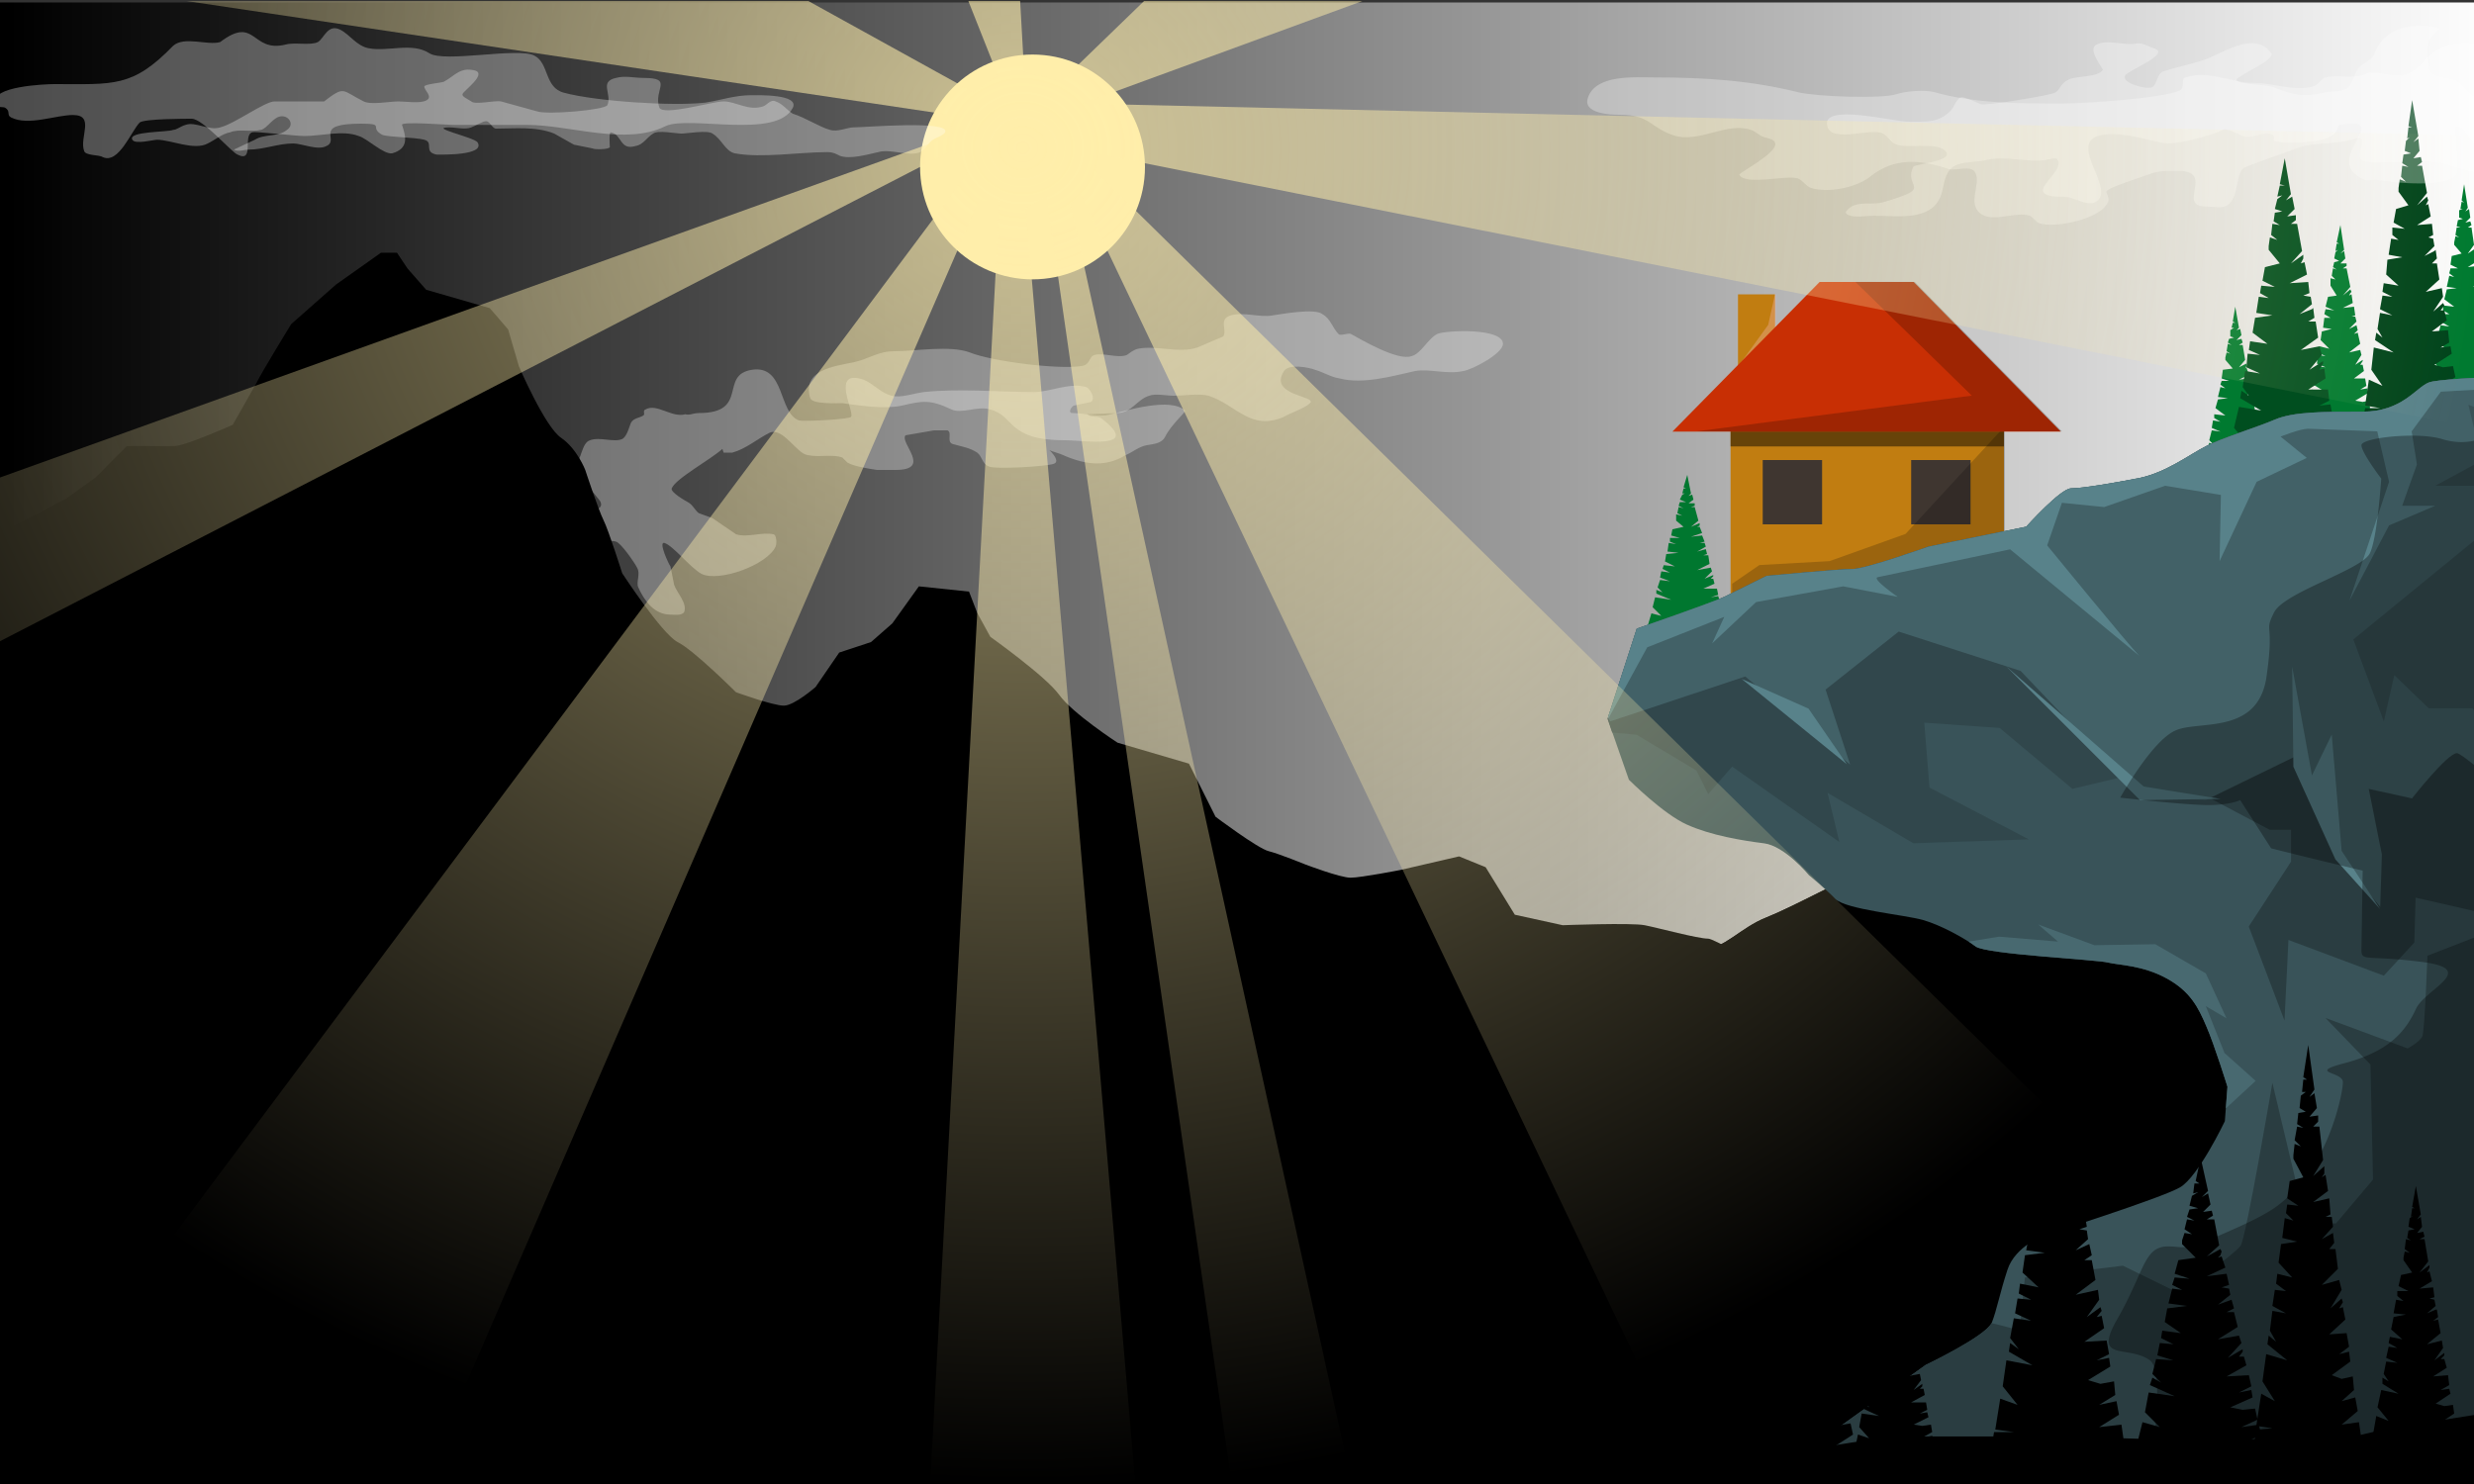 <svg xmlns="http://www.w3.org/2000/svg" xmlns:xlink="http://www.w3.org/1999/xlink" viewBox="0 0 500 300">
<rect x="0" y="0" width="500" height="300" fill="#333333" stroke="none"/>
<desc>Based on: https://commons.wikimedia.org/wiki/File:Day_%26_Night_Mountain_Scene.svg</desc>
<title>Mountains</title>
<defs>
<style type="text/css">
#sky {}
.cloud {
	opacity:.3;
	fill: #fff;
}	
.ray {
	opacity:.66;
	fill:url(#sun);
}	
.sun {
	fill: #fea;
}
.mountains-1 {
 fill: hsl(144 21% 75%); 
}
.mountains-2 {
 fill: hsl(144 21% 70%); 
}
.mountains-3 {
 fill: hsl(144 21% 65%); 
}
.mountains-4 {
 fill: hsl(144 21% 60%); 
}
.mountains-5 {
 fill: hsl(144 21% 55%); 
}
.mountains-6 {
 fill: hsl(144 21% 50%); 
} 
.mountains-7 {
 fill: hsl(144 21% 45%); 
}
.mountains-8 {
 fill: hsl(144 21% 40%);
}  
.mountains-9 {
 fill: hsl(144 21% 35%); 
}
.mountains-10 {
 fill: hsl(144 21% 30%); 
} 
.mountains-11 {
 fill: hsl(144 21% 17%); 
}
.mountains-12 {
 fill: hsl(144 21% 10%);
}  
.masonry {
	fill: #c17d11;
}
</style>




<linearGradient id="fade">
<stop style="stop-color:#fea;stop-opacity:1" offset="0"/>
<stop style="stop-color:#fea;stop-opacity:0" offset="1"/>
</linearGradient>
<linearGradient id="sky">
<stop style="stop-color:hsl(201 50% 60%)" offset="0"/>
<stop style="stop-color:#fff;" offset="1"/>
</linearGradient>
<radialGradient xlink:href="#fade" id="sun" cx="-96.1" cy="-2905.2" fx="-96.1" fy="-2905.2" r="3842.6" gradientTransform="matrix(-0 1.065 -1.159 -0 -3462 -1559)" gradientUnits="userSpaceOnUse"/>


</defs>

<g transform="translate(213 140) scale(.25)">
<path style="fill:url(#sky);stroke:none;stroke-width:0;" d="M-853-558h2033V656H-853z"/>
<path d="M-298-225c-11 3-23-9-32-4-3 1 0 4-2 5-3 2-8 2-10 6-1 2-3 11-7 13-7 3-18-2-26 1-7 2-7 17-12 19-8 3-95-1-104-2l-52-6c-2 4 1 8 3 10l4 7c13 13 59 18 76 18 7 0 15 2 22 1 11-3 52-11 63-8l8 10c4 7-6 7-7 10v19c4 6 14 2 20 4 4 1 15 17 17 21 3 5-1 12 1 16 5 11 13 22 26 22 3 0 9 1 11-2 3-7-6-16-8-22l-3-15c-1-1-10-20-5-19 7 2 21 20 30 25 14 7 53-7 60-22 1-2 1-10-2-10-9-2-21 3-30 0l-19-13-11-4c-3-2-5-7-9-9-2-1-14-8-13-11 3-8 31-23 41-32l1 3h7c11-3 20-11 30-16 11-5 22 17 31 18 9 2 20-1 28 2l4 4c5 3 17 5 24 6h15c30 0 3-22 8-28l23-4h11c4 2-1 9 4 11 7 2 14 3 20 7 4 3 4 9 9 11 5 3 48 0 53-2 8-3-12-19-12-17 0 4 14 8 17 9 18 8 35 12 53 1 5-2 11-7 17-8 5-1 12-1 15-7 5-10 17-20 16-21-12-11-47 0-60 3-10 3-21-1-31-1-4 0-1-5 1-6l14-3c4-3-1-11-4-12-13-4-29 4-42 4-29 0-60-3-89 0-8 1-19 5-26 3-9-2-15-10-23-13-27-9-7 26-10 30 0 2-37 4-42 3-17-6-11-45-38-41s-2 35-43 35c-5 0-7 2-11 1z" class="cloud"/>
<path class="cloud" transform="scale(.265)" d="M4314-1982c-32-1-63 5-91 19-38 19-59 70-109 80-25 5-89-16-108-6-40 20-82 1-126 12-14 3-23 24-40 28-58 15-122-11-177-11-73 0-141-41-212-17-14 4 1 31-17 40-48 24-297 40-365 40-125 0-264-1-383-35-30-8-88-3-115 6-43 15-246 8-302-6-144-36-286-45-440-45-56 0-176-10-200 62-17 49 70 52 97 52 94 0 90 38 165 63 76 25 161-42 235-17 14 4 26 18 40 22 9 4 29 4 34 18 10 30-111 91-109 97 18 34 145 0 178 11 16 6 25 24 40 29 52 17 141-1 182-35 74-59 154-51 240-22 20 6 68-14 80 11 18 35-27 96 18 126 39 26 105-9 148 5 10 4 19 20 29 23 46 16 192-12 211-68 3-9-7-25-6-29 4-12 114-46 126-51 31-13 59-12 92-12 115 0-6 109 85 109 16 0 43 5 57 0 48-16 30-107 63-120 52-21 103-37 155-57 52-21 122-11 177-29 60-20-11 62 34 69 74 10 162-13 234 5 63 16 147 45 227 50v-390c-49-14-99-27-147-27z" />
<path class="masonry" d="M547-221h221v149H547z"/>
<path id="chimney" d="M553-322v59l30-26v-33z" class="masonry"/>
<path style="fill:#3f3630;stroke:none;stroke-width:.821;" d="M693-188h48v52h-48z"/>
<path transform="scale(.265)" d="m2901-813-303 329-232 83-214 12-83 57v61h832z" style="opacity:.198;fill:#000;fill-stroke:none;stroke-width:1;"/>
<path style="opacity:.468;fill:#000;stroke:none;stroke-width:.268;" d="M547-221h221v22H547z"/><path d="m955-312-2 12 2 1h-2l-1 4h2l-3 2v5l3 1-4 1-1 3 3 2-3-1-1 6 3 2-3-1-1 4v2l6 7-8 1-1 7 6 2h-6l-1 3 4 3-4-1-2 8 8 1-8 1-2 7 8 6-9-1v3l5 3-6-1-1 6 7 3-7-1-2 8 4 4-4-2-1 3 11 6-11-2-2 10 6 8-7-3-3 12 9 1-9 1-1 6 5 2-5-1-2 7 8 3h-8l-1 4 64 1-2-12-12 2 6-3 4-6-1-6-9 1 8-5-1-5-7 1 7-4-1-5h-6l-5-1 10-5-1-4-5 1 5-3-1-5h-10l9-5-1-5-2 1 2-3-1-1-6 4 6-7-1-4-9 2 8-6-1-8h-4l3-2v-4h-1l-6 2 6-4-1-4h-3l3-1-1-6-8 1 8-4-2-6-1 1 1-2v-2l-6 3 5-6-2-12h-3l3-2-1-3-4 1 4-4-1-5-3 1 2-2z" style="fill:#007a30;stroke:none;stroke-width:.25;"/><path d="m1140-411-2 13 2 2-2-1-1 6h2l-3 1v6l3 1-4 1-1 5 3 1h-3l-1 6 3 2-3-1-1 5v2l6 7-8 2-1 7 6 3h-6l-1 4 4 3-4-1-2 9 8 1-8 1-2 8 8 6-9-1v4l5 3h-6l-1 6 7 4-7-1-2 8 4 5-4-3-1 4 11 7-11-3-2 12 6 8-7-3-3 14 9 1-9 1-1 6 5 3-5-1-2 7 8 4h-8l-1 5h64l-2-12-12 2 6-4 4-6-1-8-9 1 8-6-1-5-7 1 7-4-1-6-6 1-5-2 10-6-1-4-5 1 5-3-1-6-10 1 9-6-1-6-2 1 2-3-1-2-6 5 6-8-1-5-9 3 8-7-1-9h-4l3-2v-5h-1l-6 3 6-5-1-4-3-1 3-1-1-6-8 1 8-5-2-7-1 1 1-1v-3l-6 4 5-7-2-14h-3l3-2-1-3-4 1 4-4-1-7-3 2 2-3zM1040-378l-3 14 2 1h-2l-1 6 2-1-2 2-1 5 4 2-4 1-1 4 3 2-3-1-1 6 3 3-4-1v6l5 8-7 1-2 8 7 3-7-1-1 4 5 3h-5l-1 8 7 1-8 2-1 7 7 7-8-2-1 5 6 3-6-1-1 7 7 3-8-1-1 9 3 5-4-3v4l10 6-11-2-2 11 7 9-8-3-2 14 8 1h-8l-2 7 5 3-5-1-1 7 8 3-9 1v4l63 1-2-13-11 2 6-4 4-6-1-7-10 1 9-6-1-6-8 2 7-5-1-6-5 1-6-1 10-6v-4l-6 1 5-3-1-6h-9l8-6-1-5h-2l2-3v-1l-6 4 5-8-1-4-9 2 9-7-2-9-3 1 3-3-1-4-6 3 6-6-1-4h-3l3-1-1-7-9 1 8-4-1-7-2 1 1-2 1-1-1-2-6 5 6-7-3-15h-3l3-2v-2h-5l4-4-1-6-3 2 3-3z" style="fill:#007a30;stroke:none;stroke-width:.265;"/><path style="fill:#00441b;stroke:none;stroke-width:.382;" d="m1098-479-3 21 3 1h-3l-1 9 2-1-3 3-1 8 5 2-6 1-1 7 5 3-5-1-1 9 4 4-5-2-1 7v3l8 11-10 3-2 11 9 5-10-1v6l5 4-6-1-2 13 11 2-12 2-1 12 10 9-12-2-1 7 8 4-8-1-2 11 10 5-10-2-2 13 4 7-5-4-1 6 15 10-16-4-2 18 9 13-11-5-3 21 12 2h-12l-2 10 7 5-7-2-2 11 11 5h-12l-1 8h88l-3-19-16 4 8-7c3-2 5-6 6-9l-1-11-13 1 12-8-2-9-10 2 10-6-2-9-8 1-7-2 14-9-1-6-8 1 7-4-1-10-13 1 12-9-2-8h-3l3-4-1-2-8 7 8-12-1-7-13 3 11-10-2-13h-4l4-4-1-7-1 1-8 4 8-8-1-6-4-1 4-2-1-9-12 1 11-7-2-10-2 1 1-2 1-2-1-3-8 7 8-10-4-22h-4l4-3-1-4-6 1 5-6-1-10-4 3 4-5z"/>
<path class="mountains-1" transform="scale(.265)" d="m-2053-1342-137 97-137 121s-89 145-105 178l-73 129s-146 65-178 65h-145l-97 97-89 64-210 109v1870l4469-128 1276-210s-493-299-525-299-153-33-194-41c-40-8-250 0-250 0l-146-32-89-145-81-33-177 41s-122 24-154 24-137-40-137-40-81-33-113-41c-33-8-162-105-162-105l-81-162-218-64S57 64 16 7c-40-56-210-177-210-177l-40-73-25-65-153-16-81 113-65 57-97 32-72 105s-65 57-97 57c-33 0-146-41-146-41s-129-129-178-153c-48-25-169-210-169-210s-41-130-57-162-56-154-56-154-25-64-73-97c-49-32-129-218-129-218l-33-113-56-65-194-56-57-65-32-48z" />
<path class="mountains-2" d="M-733-7s-34 21-15-26c18-46 60-56 72-62s29-15 36-21c8-6 17-38 17-38l9-12s32 29 35 37c3 7 33 37 33 37v22c0 9-15 12 2 27l42 36c21 17 21 15 27 26 6 10 3 27 21 27 19 0 29-8 29-8s-12-22 14-27c25-4 30-9 36-10 6-2 14 4 20 9 6 4 9 27 39 47 30 19 70 34 79 36 9 1 7 7 27-3 20-11 29-17 38-11s30 34 31 41c2 8 3 29 22 38 18 9 27 9 39 17 12 7 21 12 36 27s36 25 44 28c8 4 35 17 48 19 14 1 12 3 26 1 14-1-4-24 21-1 26 22 29 25 34 31l48 67s-895-9-895-18L-733-7z" />


<path class="mountains-4" transform="scale(.265)" d="m-2901-348-97 24s-41 32-97 65c-57 32-24 80-49 113-14 19-48 61-80 97v1837l2214-156 2028-380s-323-162-363-162c-41 0-194-16-275-32s-146 0-210-8c-65-8-138-33-186-33-49 0-105-72-105-72s-113-81-146-81c-32 0-153-16-226-32-73-17-113-41-153-65-41-24-170-97-235-129-65-33-178-105-218-122-40-16-170-56-170-56s-129 32-169 32c-41 0-162-16-211-24-48-8-177-81-177-81l-89-129-113-49-122-48c-40-16-145-73-145-73s-40-73-121-170-138-32-138-32-64 0-161-8-65-48-65-48l-24-81-33-81z" />
<path class="mountains-3" transform="scale(.265)" d="m-2901-348-97 24s-41 32-97 65c-57 32-24 80-49 113-14 19-48 61-80 97v47l60-71 37 16 68 28-28-61s-24-44-8-64c16-21 89-77 89-77l81 28 12 97 52 20 142 174-89-149s24-21 44-12c20 8 166 56 166 56l93-32 16-8 89 105 36 456 45-182s64 5 68-12c4-16-20-113-20-113s178 69 202 69 89 8 89 8l73 133 69 29 44 60-28 235 76-194h93l109 36 142 8-28-52s72 12 89 12c16 0 92-21 92-21s122 33 138 49 125 65 125 65l109 32-8 226 61 41 40-45-12-56s-40-61 0-37 81 33 113 57 174 60 198 60 146-8 162-8 101 37 101 37l72 68 142 81 113-20 352 40c28 4 347 85 347 85l1-46c-70-32-134-59-150-59-41 0-194-16-275-32s-146 0-210-8c-65-8-138-33-186-33-49 0-105-72-105-72s-113-81-146-81c-32 0-153-16-226-32-73-17-113-41-153-65-41-24-170-97-235-129-65-33-178-105-218-122-40-16-170-56-170-56s-129 32-169 32c-41 0-162-16-211-24-48-8-177-81-177-81l-89-129-113-49-122-48c-40-16-145-73-145-73s-40-73-121-170-138-32-138-32-64 0-161-8-65-48-65-48l-24-81-33-81z"/>

<path class="mountains-4" transform="scale(.265)" d="M-2885 83c-18 1-32 45-52 57-29 17-69-23-103-23s0 63-57 126c-42 46-100 18-127 0v1545l2214-156 1243-233-56-128S-6 1134-63 1105c-57-28-97-11-143-28-45-17-63-34-143-63s-137 0-205-11c-69-12-143 57-195 51-51-6-62 34-97 29-34-6-91-23-177-23s-74 51-131 80c-57 28-57 17-155 11-97-6-57-154-62-211-6-57-138-86-160-80-23 5-63 108-160 183-98 74-86 80-86 80s86 125 68 148c-17 23-45 29-125 46s-80-29-132-63c-51-34-68-109-165-200-98-91-35-137-29-303s-63-131-63-131l-11 57s-149-29-286-194c-137-166-69-178-69-178l-40-34s-68 69-148 40c-80-28-46-114-80-194-11-25-20-34-28-34z" />
<path class="mountains-7" transform="scale(.265)" d="m4461 377-1681 99s-234 40-299 65c-65 24-226 113-307 145s-129 97-194 97-243 97-307 105c-65 8-202 57-348 65-145 8-250 40-363 40s-202 73-275 105c-73 33-162 49-275 65s-323-40-412-32-275 0-372-8c-97-9-274 16-323 24-48 8-186 64-323 194-138 129-283 105-461 129s-234 0-331 0-534-65-534-65l-819 1075h7624Z" />
<path class="mountains-9" transform="scale(.265)" d="M3726 688s-252 69-377 80c-126 12-52 29-126 166s23 120 0 200-29 57-97 160c-69 103-17 57-57 137s-46 17-218 12c-171-6-137-120-177-138-40-17-51 6-68 92s-12 143-115 143c-102 0-51 57-154 85-103 29-177 63-228 52-52-12-29 46-29 46s-29 0-354-40c-326-40-86-92-86-143 0-52-17-177-46-195-28-17-57 12-97 206s-97 194-97 194-46 18-80-17c-34-34-143-131-206-125-63 5-51 160-51 160s-80 45-166 22c-86-22-166-51-280-97-114-45-160-74-286-97-125-23-142-80-154-108-11-29-114-63-160-63s-46 68-80 120c-34 51-80 17-171 17-92 0-132-40-149-74-17-35-63-6-120 11s-17 34-114 131c-97 98-309 115-309 115s475 548 612 657c35 27 103 56 187 83h1370c1001-270 2774-782 2774-803 0-29-80-852-80-852z" />
<path class="mountains-6" transform="scale(.265)" d="m2876 470-96 6s-234 40-299 65c-65 24-226 113-307 145s-129 97-194 97-243 97-307 105c-65 8-202 57-348 65-145 8-250 40-363 40s-202 73-275 105c-73 33-162 49-275 65s-323-40-412-32-275 0-372-8c-97-9-274 16-323 24-48 8-186 64-323 194-138 129-283 105-461 129s-234 0-331 0c-64 0-273-28-409-47l16 28 183 43 109 14 51-17 183 40 88 57-22-48s74-20 88-20l129 3 60-20 191-32 66-11 3 83s31-92 40-103c8-12 160-103 160-103l125 48s-74-100-71-111 31-46 31-46l160-40-11 26s94-54 109-54l262-12 100 55 58-43H23c14 0 111 34 111 34l97 77s60-46 72-46h114c26 0 86 0 126-14s106-37 126-48c20-12 111-46 128-32l26 23s-9-37 3-54c11-17 5-32 31-35 26-2 383-60 383-60v18s-20 42-11 54l65 77v-69c0-11 32-71 32-71l140-6c20 0 134 9 145 9 12 0 95-74 95-74s137-58 148-58l163-2s0-49 20-55c20-5 143-20 143-20l20-60s20-23 31-23c12 0 238-74 238-74z" />
<path class="mountains-8" transform="scale(.265)" d="M-2824 613c-23 0-62 3-93 25-49 32-97 48-170 56-44 5-100 43-137 72v1714h1710l3203-323s-606-178-727-202c-122-24-283-73-340-97-56-24-129-81-315-137-186-57-323-65-372-65-48 0-169 32-242 73-73 40-202 48-283 48s-194-32-283-48c-89-17-89-8-178-33-88-24-121-56-185-64-65-8-154 24-267 80-113 57-146 0-202-8-57-8-97-8-154-16-56-8-153-89-210-121-56-32-153-170-202-234-48-65-40-202-56-235-17-32-130-186-162-258-32-73-65-97-137-122-73-24-178-105-178-105h-20z" />
<path class="mountains-10" transform="scale(.265)" d="M-2824 835c-20 0-36 36-56 36-23 0-29 12-189 40-160 29-62 0-154 103l-1 2v1279l4515-98s-57-40-131-74c-74-35-177-92-229-98-51-5-120 12-194-5s-217-92-251-115c-35-22-97-5-177-11s-75-23-275-51c-200-29-45 11-114 28s-74 0-109 0c-34 0-74-34-165-57-92-23-57 91-195 149-137 57-102 28-165 34s-69 23-115 11c-45-11-74-45-200 40-125 86-125 0-222-28-98-29-58-92-58-92s0-68-131-97c-131-28-97-11-137 23s-126 97-183 91c-57-5-17 0-103 69s-34 11-206-69c-171-80-97-74-120-131-22-57-51-63-51-63s-74 74-149 6c-74-69-62-97-131-183s-40-120-23-149c17-28 29-80-17-131s-74-11-120-97-23-29-46-23-80 46-114 23-29-57-34-109c-6-51 40-57 85-120 46-63-5-120-28-131l-7-2z" />
<path class="mountains-11" transform="scale(.265)" d="M3604 1656c-89 0-283 24-460 40-178 16-324 65-388 81-65 16-259 41-315 49-57 8-316 80-396 113-81 32-259 56-413 89-153 32-323 0-517 0s-169 40-275 40c-105 0-121 0-282-16-162-16-324-8-429-24-105-17-234 8-371 16-138 8-340 32-437 40s-291 73-485 105c-194 33-242 41-420 24-178-16-234-8-372-16-137-8-161-16-323-48s-299-162-380-210c-81-49-178-154-307-170-87-11-197 0-258 9v702h7685v-721c-118-16-285-40-364-55-129-24-404-48-493-48z" />
<path transform="scale(.265)" d="M-3224 1918v562h6440l35-375s-217-154-291-171-189-6-269 0-120 63-200 63-131 74-217 97c-85 23-97 51-268 91-172 40-132 12-172 12s-5 11-17 57c-11 46-86 51-183 63-97 11-171-12-268-46s-86-103-120-108c-35-6-69 0-69 0s0 91-86 80c-85-12-97-52-120-58-22-5-85 46-125 58-40 11-97 51-189 62-91 12-91 0-200-22-108-23-114-29-177-58-63-28-109-34-166-45-57-12-45 11-200 45-154 35-165 23-257-5-91-29-74-17-171-23s-195 28-246 34-6 12-57 80c-52 69-103-23-154-28-52-6-120-35-120-35s5 12-6 75c-12 62-114 5-189 5-74 0-120 6-217 0-97-5-46 46-120 86s-63-11-143-69c-80-57-74-28-131-22-57 5 11 85 11 85s-137-68-194-103c-57-34-120-40-211-51-92-11-6 6-115 6-108 0-125-57-228-115-103-57-46-57-92-57-45 0-108-11-211-68s-86-109-132-97c-23 5-94 1-155-5z" class="mountains-12"/>
<path d="m995-432-4 21 4 1h-4l-2 9 4-1-4 3-2 8 6 2-6 1-1 7 5 3-6-1-1 9 5 4-6-2-1 7v3l9 11-12 3-2 11 10 5-11-1-1 6 7 4-8-1-2 13 13 2-14 2-2 12 12 9-14-2-1 7 9 4-10-1-1 11 11 5-12-2-2 13 5 7-6-4-1 6 17 10-18-3-4 17 11 13-12-5-4 21 14 2h-15l-1 10 8 5-9-2-2 11 13 5-14 1-1 7h106l-3-19-20 4 10-7 8-9-3-11-15 2 14-9-1-9-13 2 12-6-2-9-9 1-9-2 16-9-1-6-9 1 8-4-1-9h-16l14-9-1-8-4 1 3-5v-2l-11 7 10-12-2-7-15 3 14-10-2-13h-6l5-3-1-8-1 1-10 4 10-8-1-6-6-1 5-2-1-9-15 1 14-7-2-10-3 1 1-2 1-2v-3l-10 7 9-10-4-22h-5l4-3v-4l-7 1 6-6-2-10-5 3 4-5z" style="fill:#004e1f;stroke:none;stroke-width:.421;"/>
<path transform="scale(.265)" d="M4461-966c-114 4-245 11-267 20-40 16-81 89-202 89s-210 0-267 24c-56 24-161 56-210 81-48 24-121 80-202 97-81 16-177 32-210 32-32 0-137 117-137 117l-299 61s-190 68-231 68c-40 0-262 21-262 21l-129 64c-33 16-267 97-267 97l-89 275 65 186s105 105 177 137c73 33 170 49 235 57 64 8 137 97 137 97s49 40 81 73c32 32 210 48 267 64 56 16 129 57 161 81 33 24 372 40 404 49 33 8 105 8 178 48s97 89 121 145c25 57 65 186 65 186l-8 105s-81 170-137 202c-57 33-413 146-413 146s-89 32-113 105-32 121-48 162c-16 40-202 129-202 129l-596 428h2398Z" style="fill:#395359;fill-stroke:none;stroke-width:1;"/>
<path transform="scale(.265)" d="m3548 104-45 206 206 109h65v97l-129 198 109 287 12-246 291 109 93-101 4-137 307 70V207c-72-30-134-56-142-62-20-16-351-16-351-16z" style="fill:#2a3d41;fill-stroke:none;stroke-width:1;"/><path transform="scale(.265)" d="M2517-251 1923-69 1696 58l-7 22 14 42 75 7 182 109 36 72 73-84 327 230-36-150 262 154 352-12-303-158-16-198 230 16 222 186 283-68-509-465z" style="fill:#31474c;fill-stroke:none;stroke-width:1;"/><path transform="scale(.265)" d="m4461 698-271 105s-8 231-16 247-44 36-44 36l-251-93 137 142 8 351-113 134-93-5-101-424s-80 473-97 497c-16 24-185 146-185 146l-174-85-299 36-16 162s-42-13-86-23c-21 42-201 128-201 128l-596 428h2398Z" style="fill:#2a3d41;fill-stroke:none;stroke-width:1;"/><g style="fill:#1a3b28;fill-opacity:1">
<path d="m-409 489-2 9 1 1h-1l-1 3h2l-2 1-1 3 3 2h-3l-1 3 2 1-2-1-1 4 3 2-3-1v4l4 5-6 1-1 5 5 2-5-1-1 3 4 2-4-1-1 6h6l-6 1-1 5 5 4-6-1-1 3 4 2-4-1-1 5 6 2-6-1-1 5 2 4-2-2-1 2 8 4-8-1-2 7 5 6-6-2-1 8 6 1h-7v4l3 2h-4l-1 4 6 2-6 1-1 3h49l-2-8-9 1 5-2 3-4-1-5-7 1 6-4v-3h-6l5-2v-4h-5l-4-1 8-3-1-3-4 1 4-2-1-4h-7l7-3-1-4-2 1 2-2-1-1-4 3 4-5-1-3-7 1 7-4-1-6h-3l2-1v-3l-5 2 4-3v-3h-3l3-1-1-4-7 1 6-3v-4h-2l1-1v-2l-4 3 4-4-2-10h-2l2-1-1-1h-3l3-3-1-4-2 2 2-2z" class="mountains-11" />
<path class="mountains-11" d="m-364 517-1 7h1-1v3h1l-1 1-1 2 2 1h-2v3h1-2v3l2 1h-2l-1 2v1l3 4h-4v4l3 1h-4v2l2 1h-2l-1 4 4 1h-4l-1 4 4 3h-4l-1 2 3 1h-3v3l3 2-4-1v4l1 3-2-2v2l6 3-6-1-1 6 3 4-4-1-1 6 4 1h-4l-1 3 3 2-3-1v3l4 2h-5v3h33l-1-6-6 1 3-2 2-3v-4l-5 1 4-3v-3l-4 1 3-2v-3h-6l5-3v-2h-3l3-1-1-3h-5l5-3-1-3-1 1 1-2-3 2 3-4-1-2-5 1 5-3-1-5h-2l2-1v-2h-1l-3 1 3-2v-2h-2l2-1-1-3-4 1 4-3-1-3-1 1 1-1v-2l-3 2 3-3-1-7h-2l1-1v-1h-2l2-2-1-3-1 1 1-1z"/><path d="m-309 471-2 10 2 1h-2l-1 4 2-1-2 2-1 3 3 2h-3v3l2 1h-3v4l2 2-3-1v5l4 5-6 1-1 6 5 2h-5l-1 2 4 2h-4l-1 6 6 1-6 1-1 5 5 5-6-1-1 3 5 2h-5l-1 4 6 3-6-1-1 6 2 3-3-1v2l8 5-9-2-1 8 5 6-6-2-2 10 7 1h-7l-1 5 4 2-4-1-1 5 6 3h-7v3l50 1-2-9-9 1 5-3 3-4-1-5h-7l7-4-1-4-6 1 6-3-1-4-5 1-4-2 8-4-1-2h-4l4-2-1-4h-7l7-4-1-4h-2l2-2-1-1-4 3 4-5-1-3-7 1 7-5-1-6h-3l2-1v-4h-1l-4 2 4-4v-2l-3-1h3l-1-5-7 1 6-3-1-5h-1l1-1v-2l-5 3 5-5-2-10h-3l2-1v-2h-3l3-3-1-4-2 1 2-2z" class="mountains-11" />
<path class="mountains-11" d="m-74 460-2 8 2 1h-2v3h1l-2 1v4l2 1h-3v3l2 1-2-1-1 4 3 2-3-1-1 3v1l4 5-5 1-1 5 5 2-5-1-1 3 3 2-3-1-1 6h6l-7 1-1 5 6 4-6-1-1 3 4 2-4-1-1 5 5 2-5-1-1 6 2 3-3-2v2l8 4-9-1-1 7 5 6-6-2-2 8 7 1h-7l-1 4 4 2h-4l-1 4 6 2-6 1-1 3h48l-1-8-9 1 4-2 4-4-1-5-7 1 6-4-1-3-5 1 5-3-1-4-4 1-4-1 7-4v-3l-4 1 4-2-1-4-7 1 6-4-1-4-1 1 1-2v-1l-5 3 5-5-1-3-7 1 6-4-1-6-2 1 2-2-1-3-4 2 4-3v-3h-3l2-1v-4l-7 1 6-3-1-4h-1l1-1v-2l-5 3 5-4-2-9h-3l2-2v-1h-3l3-3-1-4-2 2 2-2z"/><path d="m-28 487-1 7h1-1l-1 3h1l-1 1v2l2 1h-2l-1 3 2 1-2-1v3l1 1h-2v3l3 4h-4l-1 4 4 1h-4v2l2 2-2-1-1 4 4 1-4 1-1 3 4 3h-4l-1 2 3 1h-3l-1 3 4 2-4-1-1 4 2 3-2-1v1l5 4-6-2-1 6 4 4-4-1-1 6 4 1h-4l-1 3 3 2-3-1-1 4 4 1h-4l-1 3h34l-1-6-6 1 3-2 2-3-1-4-5 1 5-3-1-3-4 1 4-2v-3h-6l5-3v-2h-3l3-1-1-3h-5l4-3v-2h-1l1-2-4 2 3-4v-2l-5 1 5-3-1-5-2 1 2-2-1-2-3 2 3-3v-2h-2l2-1-1-3-4 1 4-3-1-3-1 1 1-1v-2l-3 2 3-3-2-7h-1l1-1v-1h-2l2-2-1-3-1 1 1-1z" class="mountains-11" />
<path class="mountains-11" d="m27 441-2 10 1 1h-1l-1 4 2-1-2 2-1 4 3 1h-3l-1 3 3 2-3-1-1 4 3 2h-3l-1 3v1l5 5-6 2-1 5 5 2h-5l-1 2 3 3-3-1-1 6 6 1-7 1-1 5 6 5-6-1-1 3 4 2h-4l-1 4 5 3-5-1-2 6 3 4-3-2v2l8 5-9-2-2 8 6 7-6-3-2 10 7 1H5l-1 5 4 2-4-1-1 5 6 3H2l-1 3 51 1-2-9-9 1 5-3 3-4-1-5h-7l7-4-1-4-6 1 5-3v-4l-5 1-4-1 8-5-1-2h-4l4-2-1-4h-7l6-4v-4h-2l1-2v-1l-5 3 5-5-1-3-7 1 6-5-1-6h-2l2-1-1-4-4 2 4-3v-3l-3-1h2l-1-5-6 1 6-3-1-5h-1v-1l1-1v-1l-5 3 4-5-2-10h-2l2-1v-2h-4l3-3-1-4-2 1 2-2z"/><path d="m-269 506-2 8 1 1h-1l-1 3h2l-2 1-1 4 3 1h-3l-1 3 3 1-3-1-1 4 3 2-3-1v4l4 5-6 1-1 5 5 2-5-1-1 3 4 2-4-1-1 6h6l-6 1-1 5 5 4-6-1-1 3 5 2-5-1-1 5 6 2-6-1-1 6 2 3-2-2-1 2 8 4-8-1-2 7 5 6-6-2-1 8 6 1h-7v4l3 2h-4l-1 4 6 2-6 1-1 3h49l-2-8-9 1 5-2 3-4-1-5-7 1 6-4v-3h-6l5-2v-4h-9l8-4-1-3-4 1 4-2-1-4-7 1 7-4-1-4-2 1 2-2-1-1-4 3 4-5-1-3-7 1 7-4-1-6-3 1 2-2v-3l-5 2 4-3v-3h-3l3-1-1-4-6 1 6-3-1-4h-2l1-1v-2l-4 3 4-4-2-10h-2l2-1-1-1h-3l3-3-1-4-2 2 2-2z" class="mountains-11" />
<path class="mountains-11" d="m-228 460-1 10h1-2v4h1l-1 1-1 4 3 2h-3l-1 3 2 2-2-1-1 5 3 2-3-1-1 3v1l5 6-6 1-1 6 5 2h-5l-1 3 3 2-3-1-1 6 6 1-7 1-1 6 6 5-6-1-1 3 4 2h-4l-1 5 5 2-5-1-1 7 2 3-3-2v3l8 5-9-2-1 9 5 6-6-2-2 10 7 1h-7l-1 5 4 2-4-1-1 6 6 2h-6l-1 4h48l-1-9-9 2 4-4 4-4-1-6-7 1 6-4-1-4-5 1 5-3-1-5-4 1-4-1 7-5v-3l-4 1 4-2-1-5-7 1 6-5v-4l-2 1 1-2v-2l-5 4 5-6-1-3-7 1 6-5-1-6h-2l2-2-1-3-4 2 4-4v-3h-3l2-1v-5l-7 1 6-3-1-5h-1l1-1v-2l-5 3 5-5-2-11h-3l2-1v-2h-3l3-3-1-4-2 1 2-2z"/><path d="m-205 475-2 10h1-1l-1 4h2l-2 1-1 4 3 2h-3l-1 3 3 2-3-1v5l2 1h-3v4l4 6-6 1-1 6 5 2h-5v3l3 2-4-1-1 6 6 1-6 1-1 6 5 5-6-1v3l4 2h-5l-1 5 6 2-6-1-1 7 3 3-3-2-1 3 8 5-8-2-2 9 5 6-5-2-2 10 6 1h-6l-1 5 3 2-3-1-1 6 6 2h-7v4h48l-2-9-9 2 5-4 3-4-1-6-7 1 7-4-1-4-6 1 6-3-1-5-4 1-5-1 8-5-1-3-4 1 4-2-1-5-7 1 7-5-1-4-2 1 2-2-1-2-4 4 4-6-1-3-7 1 7-5-1-6h-3l3-2-1-3-5 2 5-4-1-3h-2l2-1-1-5-6 1 6-3-1-5h-2l1-1 1-1-1-1-4 3 4-5-2-11h-2l2-1v-2h-4l3-3-1-4-2 1 2-2z" class="mountains-11" />
<path class="mountains-11" d="m-104 485-1 7 1 1-2-1v3h1l-1 1-1 3 3 1h-3l-1 2 2 1h-2l-1 3 3 1-3-1-1 3v1l5 3-6 1-1 4 5 1h-5l-1 2 3 2-3-1-1 5h6l-7 1-1 4 6 3-6-1-1 2 4 2h-4l-1 3 5 2-5-1-1 4 2 3-3-1v1l8 4-9-1-1 5 5 5-6-2-2 7h7l-7 1-1 3 4 1h-4l-1 3 6 2h-6l-1 3h48l-1-6-9 1 4-2 4-3-1-4h-7l6-2-1-3h-5l5-2-1-3-4 1-4-1 7-3v-2h-4l4-1-1-3h-7l6-3v-3l-2 1 1-2v-1l-5 3 5-4-1-3-7 2 7-4-2-4h-2l2-1-1-3-4 2 4-3v-2h-3l2-1v-3l-7 1 6-3-1-3h-1 1v-2l-4 2 4-3-2-7h-3l2-1v-2l-3 1 3-2-1-4-2 1 2-1z"/><path d="m154 438 2 9h-2 2v4h-1l2 1v3l-2 1 3 1v2l-2 2 2-1 1 4-2 1h2l1 3v1l-4 5 5 1 1 4-4 2h5v2l-3 2h3l1 5-6 1 7 1 1 5-6 4 6-1 1 3-4 1h4l1 4-5 2h5l1 5-2 3 3-1v2l-8 4 9-1 1 7-5 5 6-2 2 9-7 1h7l1 4-4 2 4-1 1 5-6 2h6l1 3h-48l1-8 9 2-4-3-4-3 1-5h7l-6-3 1-4 5 1-5-3 1-3h4l4-1-7-4v-2l4 1-4-2 1-4h7l-6-4 1-3h1l-1-2v-1l5 3-5-5 1-3 7 2-6-4 1-6h2l-2-1 1-3 4 2-4-4v-2l3-1h-2v-4h7l-6-3 1-4 1 1-1-1v-2l5 3-4-5 1-9h3l-2-1v-2l3 1-3-3 1-4 2 1-2-2z" class="mountains-11"/><path class="mountains-11"  d="m108 466 1 7h-1 1l1 3h-1 1v3l-2 1h2l1 2-2 1h2v3l-1 1h2v3l-3 3 4 1 1 4-4 1h4v2l-2 1h2l1 4-4 1h4l1 4-4 3 5-1v2l-3 2h3l1 3-4 1h4l1 4-2 2 2-1v2l-5 3 6-1 1 6-4 4 4-2 1 7h-4l4 1 1 3-3 1h3l1 3-4 2h4l1 2H91l1-6 6 1-3-2-2-2 1-4h5l-5-2 1-3 4 1-4-3v-2h3l3-1-5-3v-2l3 1-2-2v-2h5l-4-3v-3h1l-1-1v-1l4 3-3-4v-3l5 2-5-4 1-4h2l-2-1 1-2 3 1-3-2v-2l2-1h-1v-3h5l-5-2 1-3h1l-1-1v-1l3 2-2-3 1-7h1l-1-1v-1h2l-2-2 1-3 1 1-1-2z"/><path d="m53 420 2 10h-1 1l1 4h-2l2 1 1 4-3 1 3 1 1 3-3 1h3l1 4-3 2 3-1 1 3v2l-5 5 6 1 1 6-5 2 5-1 1 3-3 2h3l1 6-6 1h7l1 6-6 4h6l1 3-4 2 4-1 1 5-5 2h6l1 6-3 3 3-2v3l-8 5 9-2 2 8-6 6 6-2 2 10-6 1h6l1 4-4 3 4-1 1 5-6 2 7 1 1 3H28l2-9 9 2-5-3-3-4 1-6 7 1-6-4v-4l6 1-5-3v-4h5l4-1-8-4 1-3 4 1-4-2 1-5 8 1-7-5v-3h2l-1-2v-1l5 3-5-6 1-3 7 2-6-5 1-6h2l-2-2 1-3 4 2-4-4 1-3h2l-2-1 1-4h6l-6-3 1-5 1 1v-1l-1-1v-1l5 3-4-5 2-10h2l-2-2v-2l4 1-3-3 1-5 2 2-2-2z" class="mountains-11" /><path d="m184 464 1 7h-1 2v3h-1l1 1 1 2-3 1h3l1 3-2 1 2-1 1 3-3 2 3-1 1 2v1l-5 4 6 1 1 4-5 1h5l1 2-3 1h3l1 4-6 1h7l1 4-6 4 6-1 1 2-4 1h4l1 4-5 1h5l1 4-2 2 3-1v2l-8 3 9-1 1 6-5 4 6-1 2 6-7 1h7l1 3-4 2 4-1 1 4-6 2h6l1 2-48 1 1-7 9 1-4-2-4-3 1-3h7l-6-3 1-3 5 1-5-2 1-3h4l4-1-7-3v-1h4l-4-1 1-4 7 1-6-3v-3h2l-1-1v-1l5 2-5-4 1-2 7 1-6-3 1-5h2l-2-1 1-2 4 1-4-2v-2h3l-2-1v-3h7l-6-2 1-3h1l-1-1v-1l5 2-5-3 2-8h3l-2-1v-1h3l-3-2 1-3 2 1-2-2z" class="mountains-11" /><path class="mountains-11" d="m394 447 2 8-1 1h1l1 3h-2l2 1 1 4-3 1h3l1 3-3 1h3l1 3-3 2h3v3l-4 5 6 1 1 5-5 2h5l1 2-4 2 4-1 1 6-6 1h6l1 5-5 4h6v2l-4 2h5l1 4-6 2 6-1 1 6-2 3 2-2 1 3-8 4 8-2 2 7-5 6 5-2 2 9h-6l6 1 1 4-3 2 4-1v4l-6 2 7 1 1 3h-49l2-8 9 2-5-3-3-4 1-5 7 1-7-4 1-3 6 1-5-3v-4l5 1 4-1-8-4 1-2h4l-4-2 1-4 7 1-7-4 1-4 2 1-2-2 1-1 4 3-4-5 1-3 7 1-7-4 1-5h3l-2-2v-3l5 2-5-3 1-3h2l-2-1 1-4 6 1-6-3 1-4h2l-1-1v-2l4 3-4-4 2-9h2l-2-1v-2h4l-3-2 1-4 2 1-2-2z"/><path d="m348 475 2 6-1 1h1v2h-1l1 1 1 3h-2l2 1v2l-1 1 1-1 1 3-2 1h2l1 2v1l-3 4 4 1v3l-3 2 3-1 1 2-2 2 2-1 1 4-4 1 4 1 1 3-4 4 4-1v2l-2 1h3v3l-3 2 3-1 1 5-2 2 2-1 1 2-6 3 6-1 1 5-3 4 4-1 1 6-5 1h5l1 3-3 2 3-1v4l-4 1 5 1v2h-33l1-6 6 1-3-2-2-3v-4l5 1-4-3v-3l4 1-4-2 1-3 3 1 3-1-5-3v-2l3 1-3-2 1-3h5l-5-3 1-2h1l-1-1v-1l3 2-3-4 1-2 4 1-4-3 1-4h1l-1-1v-3h1l3 2-3-3v-2h2l-2-1 1-3 4 1-4-2 1-4v1-2l3 2-3-4 1-7h2l-2-1 1-1h2l-2-1 1-4 1 1-1-1z" class="mountains-11" /><path class="mountains-11" d="m294 429 2 9-2 1h2l1 4h-2l2 1v4l-2 1h3v3l-2 2 2-1 1 5-2 1h3v4l-4 6 6 1 1 5-5 2h5v3l-3 2 4-1 1 6-6 1 6 1 1 5-5 5 6-1 1 3-5 2h5l1 5-6 2 6-1 1 6-2 4 3-2v3l-8 4 9-1 1 8-5 6 6-2 2 9-7 1h7l1 5-4 2 4-1 1 6-6 2h6l1 4h-50l1-9 10 1-5-3-4-4 1-5 8 1-7-4 1-4 6 1-6-4 1-4 4 1 5-1-8-5v-2l5 1-4-3v-4h8l-7-4 1-4h2l-2-2v-1l5 4-4-6 1-3 7 1-7-4 1-7h3l-2-1v-4 1l5 2-4-4v-3h3l-3-1 1-5 7 1-6-3v-5l2 1-1-2v-2l5 3-5-4 2-11h3l-3-1 1-2h3l-3-2 1-5 2 1-2-2z"/><path class="mountains-11" d="m424 472 2 7-1 1h1l1 2h-2l2 1 1 3-3 1h3l1 2-3 1h3l1 3-3 1h3v3l-4 4h6l1 4-5 2 5-1v2l-3 2 4-1 1 5h-6l6 1 1 4-5 3 6-1v3l-4 1h5l1 3-6 2 6-1 1 5-3 2 3-1 1 2-8 3 8-1 2 5-5 5 5-2 2 7-6 1h6l1 3-3 2 3-1 1 4-6 1h7v3h-48l2-6 9 1-5-2-3-3 1-4 7 1-7-3 1-3 6 1-6-3 1-3 5 1 4-1-8-3 1-2 4 1-4-2 1-3h7l-7-3 1-3 2 1-2-2h1l4 2-4-4 1-2 7 1-7-4 1-4h3l-3-1 1-2 5 1-5-3 1-2h2-2l1-4 6 1-6-2 1-4 2 1-1-1-1-1 1-1 4 2-4-3 2-7h2l-2-1v-2l4 1-3-2 1-3 2 1-2-2z"/><path d="m253 462 2 8-2 1h2l1 3h-2l2 1 1 4-3 1h3l1 3-3 1h3v3l-2 2 3-1v4l-4 5 6 1 1 5-5 2h5v2l-3 2 4-1 1 6-6 1h6l1 5-5 4 6-1v3l-4 2h5l1 4-6 2 6-1 1 6-3 3 3-2 1 3-8 4 8-2 2 7-5 6 5-2 2 9h-6l6 1 1 4-4 2 4-1 1 4-6 2 7 1v3h-48l2-8 9 1-5-2-3-4 1-5 7 1-7-4 1-3 6 1-6-3 1-4 4 1 5-1-8-4 1-2h4l-4-2 1-4 7 1-7-4 1-4 2 1-2-2v-1l5 3-4-5v-3l7 1-6-4 1-5h3l-3-2 1-3 5 2-5-3 1-3h2l-2-1 1-4 6 1-6-3 1-4h1v-1l-1-1 1-1 4 3-4-4 2-9h2l-2-2v-1h4l-3-2 1-4 2 1-2-2z" class="mountains-11" /><path class="mountains-11" d="m-435 518 1 7h-1 2v3h-1l1 1 1 2-3 1h3l1 2-2 1h2l1 3-3 1h3l1 2v1l-5 3 6 1 1 4-5 1h5l1 2-3 1h3l1 4h-6l7 1 1 4-6 3 6-1 1 2-4 2 4-1 1 4-5 1h5l1 4-2 2 3-1v2l-8 3 9-1 1 5-5 4 6-1 2 6-7 1h7l1 3-4 2 4-1 1 4-6 1h6l1 3h-48l1-6 9 1-4-2-4-3 1-4 7 1-6-3 1-3 5 1-5-2 1-3 4 1 4-1-7-3v-2l4 1-4-2 1-3h7l-6-2v-3h2l-1-1v-1l5 2-5-3 1-3 7 1-6-3 1-4h2l-2-1 1-2 4 1-4-2v-2l3-1h-2v-3h7l-6-2 1-3h1-1v-2l5 2-5-3 2-7h3l-2-1v-1h3l-3-2 1-3 2 1-2-2zM534 436l2 7h-1 1l1 3h-2 2l1 3-3 1h3l1 2-3 1h3l1 3-3 1 3-1v3l-4 4 6 1 1 3-5 2h5l1 1-4 2 4-1 1 5h-6l6 1 1 3-5 3h6v2l-4 1h5l1 3-6 2 6-1 1 4-2 3 2-1 1 1-8 3 8-1 2 6-5 4 6-2 1 7-6 1h7v3l-3 1h4l1 3-6 2h6l1 2h-49l2-6 9 2-5-3-3-2 1-4 7 1-7-3 1-3 6 1-5-2v-3h5l4-1-8-2 1-2h4l-4-1 1-3h7l-7-3 1-2h2l-2-1 1-1 4 2-4-4 1-2 7 1-7-3 1-4h3l-2-1v-3l5 2-4-3v-2h3-3l1-4 6 1-6-2 1-3h2l-1-1v-1l4 2-4-3 2-7h2l-2-1 1-2 3 1-3-2 1-3 2 1-2-2z"/><path class="mountains-11" d="m723 352 2 10-2 1h2l1 4h-2l2 2 1 4-3 1 3 1 1 3-3 2 3-1 1 5-3 2 3-1 1 4v1l-5 6 7 1 1 6-6 3 6-1 1 3-4 3 4-1 1 7-7 1 8 1 1 6-7 5 8-1v3l-4 3 5-1 1 5-7 3 7-1 1 7-3 4 4-2v3l-9 5 10-2 1 9-5 7 6-3 2 11-7 1h7l1 6-4 2 5-1 1 6-7 2 7 1 1 3-56 1 2-10 10 2-5-4-4-4 1-6 8 1-7-5 1-4 6 1-6-4 1-5 5 1 5-1-9-5 1-3 5 1-5-2 1-5h8l-7-5 1-4h2l-2-2v-1l6 4-5-7v-3l8 2-7-6 1-7h3l-2-1v-4h1l5 2-5-4v-3l3-1h-3l1-6 8 1-7-3 1-6 1 1v-1l-1-1v-2l6 4-5-6 2-11h3l-3-1 1-3 3 1-3-3 1-5 2 1-2-2z"/><path class="mountains-11" d="m503 469 2 7h-1 1l1 3h-2 2l1 3-3 1h3l1 2-3 1h3l1 3-3 1 3-1v3l-4 4 6 1 1 3-5 2h5l1 2-4 1h4l1 4h-6l6 1 1 4-5 3 6-1v2l-4 1h5l1 3-6 2 6-1 1 5-2 2 2-1 1 1-8 4 8-2 2 6-5 4 6-1 1 6-6 1h7v3l-3 1h4l1 3-7 2h7l1 2-49 1 2-6 9 1-5-2-3-3 1-4 7 1-7-3 1-3 6 1-5-2v-3h9l-8-3 1-2h4l-4-1 1-3h7l-7-3 1-2h2l-2-1 1-1 4 2-4-4 1-2 7 1-7-3 1-4h3l-2-1v-2l5 1-5-3 1-2h3-3l1-3h6l-6-2 1-3h2l-1-1v-1l4 2-4-3 2-7h2l-2-1 1-1h3l-3-2 1-3 2 1-2-2z"/></g><g class="mountains-8" ><path d="m-835 152-1 5h1-1v2h1-1v2l1 1h-1l-1 1 1 1h-1v2h1-1v2l1 3h-2v3l2 1-2-1v2l1 1-1-1-1 3h2l-2 1v2l2 2h-3v1l2 1h-2v2l2 1h-2l-1 3 1 1h-1v1l3 2-3-1-1 4 2 3-2-1-1 4h3l-3 1v2l1 1-1-1-1 3 3 1h-3v1h18v-4l-4 1 2-1 1-2v-3l-3 1 3-2v-2l-3 1 2-2v-2h-3l3-2v-1h-2l1-1v-2h-3l3-2v-1h-1l1-1-1-1-1 2 1-3v-1l-3 1 3-3-1-2h-1l1-1v-2l-2 1 2-1v-2h-1 1l-1-2h-2l2-1v-3l-1 1 1-1v-1l-2 2 2-3-1-4h-1l1-1v-1h-2l1-1v-2l-1 1 1-1z" class="mountains-8"/>
<path class="mountains-8" d="M-822 159v5l-1 1h1l-1 1v2h1-1v2h1-1l-1 2 1 1h-1v2l2 2-2 1-1 2 2 1h-2v1l1 1h-1l-1 3h3-3v3l2 2-2-1-1 2 2 1h-2v2l2 1h-2l-1 2 1 2-1-1v1l3 2h-3l-1 3 2 3-2-1-1 4 3 1h-3v2l1 1h-1l-1 2 3 1h-3v2h19l-1-4-3 1 1-2 2-2-1-2h-2l2-2v-1h-2l2-1-1-2h-1l-2-1 3-2v-1l-2 1 2-1-1-2h-2l2-2v-2h-1l1-1-2 1 2-2-1-2-2 1 2-2v-3h-1l1-1-1-1-1 1 1-2v-1h-1l1-1v-2h-3l2-1v-3l-2 1 2-2-1-5h-1l1-1h-1l1-1-1-3v1-1zM-746 132v5l-1 2 1-1-1 1v2h1-1v2h1-1l-1 2 1 1h-1v2l2 2-3 1v2l2 1h-2v1l1 1h-1l-1 3h3-3v3l2 2h-2l-1 1 2 1h-2v2l2 1h-2l-1 2 1 2-1-1v1l3 2h-3l-1 3 2 3-2-1-1 5h3-3v2l1 1h-1l-1 2 3 1h-3v2h19l-1-4-3 1 1-2 2-2-1-2h-2l2-1v-2h-2l2-1-1-2h-3l3-2v-2l-2 1 2-1-1-2h-2l2-2v-2h-1l1-1-2 1 1-2v-2l-2 1 2-2v-3h-1l1-1-1-1-1 1 1-2v-1h-1l1-1v-2l-3 1 2-2v-3l-2 1 2-2-1-5h-1 1v-1h-1l1-1-1-2v-1z"/>
<path class="mountains-8" d="m-733 141-1 4h1-1v4l1 1h-2v2h1-1v2l1 1-1-1v2l1 3h-2v3l1 1h-2v1l2 1h-2v2l2 1h-2l-1 3 2 2-2-1v2l1 1-1-1-1 3 2 1-2-1v3l1 2-1-1v1l3 2-4-1v4l2 3-3-1v4l2 1h-2l-1 2 2 1h-2v2l2 1h-2v2h18l-1-4h-3l2-1 1-2v-2h-3l2-2v-2l-2 1 2-2v-2l-2 1-1-1 2-2v-1h-1l1-1v-2l-3 1 3-2-1-2v-1l-2 1 2-2v-2l-3 1 3-2-1-3h-1l1-1v-1l-2 1 2-2-1-2h-1 1v-2h-2l2-1v-2h-1v-2l-1 2 1-2v-5h-1v-2l-1 1 1-2v-2l-1 1 1-1z"/>
<path d="M-721 159v5h-1l1 1h-1v1h1-1v1l1 1h-1v2h1-1l-1 1h1-1v1l1 1h-1v1l1 1h-1v1h1-1l-1 1 2 1h-2v1l1 1-1-1v1l2 1h-2v2l1 1-1-1-1 3h1-1v1l1 1-1-1v2h1-1v1h9v-2h-2 1l1-1-1-2-1 1 1-1v-1h-1l1-1v-1h-2l2-1v-1l-1 1 1-1-1-1h-1l1-1v-1h-1l1-1v-1l-2 1 2-1-1-2v-1l-1 1 1-1v-2h-1l1-1v-1h-1 1v-1l-1 1 1-1-1-2v-1h-1l1-1v-1h-1 1zM-681 178v2l-1 1h1-1v1h1l-1 1 1 1-1-1v3l1 1h-1l-1 2h1-1v1h1-1v1l1 1h-1v1l1 1h-1l-1 1h1-1v1l1 1-1-1v3-1 1l1 1h-1l-1 1 1 2-1-1v3h1-1v1l-1 1 2 1h-2v1h10l-1-2h-1 1v-3h-1 1v-1h-1l1-1v-1h-2l1-1v-1l-1 1 1-1v-1h-1l1-1v-1h-1 1-1l1-1-1-1-1 1 1-1v-3h-1 1v-1h-1 1v-1h-2l2-1-1-1v-1l-1 1 1-1v-3h-1 1-1l1-1-1-1z" class="mountains-8" />
<path d="M-690 160v4l-1 1h1-1v2h1-1v1l1 1h-1v2-1l-1 1v1l2 2h-2v2l1 1-1-1-1 1 1 1h-1v2h2-2v2l1 2h-1l-1 1h2-2v2h2-2v3l-1 1 3 1h-3v2l1 2h-1l-1 3h2-2v2l1 1-1-1v2l1 1h-2v1h14l-1-3-2 1 1-1 1-2v-1h-2l2-2v-1h-2l1-1v-1h-2l2-2v-1l-1 1 1-1v-1h-3l2-2v-2l-1 1 1-2v-1l-2 1 2-2-1-2v-2l-1 1 1-1v-1h-1l1-1-1-1h-1l1-1v-2 1-1l-1 1 1-2-1-3v-2l-1 1 1-1v-2l-1 1 1-1z" class="mountains-8" /><path class="mountains-8"  d="m-701 161-1 4h1-1v3h1-1v2l-1 1 1 1-1-1v2l1 2h-1l-1 2 2 1h-2l1 1h-1v2h1l-1 1-1 1 2 2h-2v1h1-1v2l1 1-1-1-1 2 1 2-1-1v1l2 1h-2v3l1 2-2-1v3h2-2v2l1 1-2-1v2l2 1h-2v1h14l-1-3-2 1 1-1 1-2v-1h-2l1-1v-2l-1 1 1-2v-1h-2l2-2h-2l1-1v-1h-2l2-2v-1h-1l1-1-2 1 2-2-1-1-2 1 2-2v-2h-1 1v-2l-2 1 2-1-1-1v-2h-2l2-1v-1h-1l1-1-2 1 2-2-1-3h-1l1-1h-1l1-1-1-2v1-1z"/><path class="mountains-8" d="m-668 178-1 5h1-1v4h1l-2 1v1l1 1-1-1v2l1 1h-1v2l1 2-2 1v2l1 1h-2v1l2 1h-2v3h2l-2 1-1 2 2 2h-2v1l1 1h-1l-1 2 2 1h-2v3l1 1-1-1v2l3 2-4-1v4l2 2-3-1v5h2-2l-1 2 2 1h-2v2l2 1-2 1v1h18l-1-4-3 1 2-2 1-1v-3h-3l2-1v-2h-2l2-1v-2h-3l2-2v-1h-1l1-1v-2h-3l3-2-1-2v-1l-2 2 2-3v-1h-3l3-2-1-3h-1 1v-2l-2 1 2-2-1-1h-1l1-1v-2l-2 1 2-2v-2h-1v-1l-1 1 1-2v-5h-1v-1h-1l1-1v-2h-1l1-1z"/><path d="m-661 190-1 4 1 1h-1v2l-1 2h1-1v2h1-1v2l1 1h-1l-1 1v1l2 2-2 1-1 2 2 1h-2v1l1 1h-1v2l2 1h-3v3l2 2-2-1v2l1 1h-2v2l2 1h-2v2l1 2-1-1-1 1 3 2h-3v3l1 3-2-1v4l2 1h-2l-1 2 2 1h-2v2l2 1h-2l-1 2h19l-1-4-3 1 2-2 1-2v-2h-3l2-2v-1h-2l2-1v-2h-2l-2-1 3-2v-1l-2 1 2-1v-2h-3l2-2v-2h-1l1-1-2 1 2-2v-2l-3 1 2-2v-3h-1l1-1v-1h-1l-1 1 1-2v-1h-1l1-1v-2h-3l3-1-1-2v-1l-2 1 2-2-1-5h-1l1-1h-1l1-1v-3l-1 1 1-1z" class="mountains-8"/><path class="mountains-8"  d="m-654 215-1 2 1 1h-1 1l-1 1v1h1-1v4l-1 1v1h1-1v1h1-1v2h1-1l-1 1 2 2-2-1v1h1-1v2h1-1v2l1 1h-2v2l1 1h-1v2h1-1l-1 1 1 1h-1v1h1l-1 1h10l-1-2-2 1 1-1 1-1v-1h-2l2-1v-1h-2 2l-1-1-1-1 1-1h-1l1-1v-1l-2 1 2-1v-1h-1l1-1-1 1v-2h-1l1-1v-2l-1 1 1-1v-1l-1 1 1-1v-1h-1 1l-1-1h-1l1-1v-1h-1l1-1v-2h-1 1v-1h-1v-2 1-1zM-598 330l-1 2h1-1v1h1-1v1h1-1v2-1 4h-1v1l1 1h-1v1h1-1v1l1 1h-1l-1 1 1 1h-1v1h1-1v1l1 1-1-1v3-1 1l1 1h-2v1l1 2-1-1v3h1-1l-1 1h1-1v1l1 1h-1v1h9v-2h-2l1-1h1v-2h-2l2-1h-2l1-1v-1h-1l1-1v-1l-1 1 1-1v-1h-2l2-1v-1h-1 1-1v-2l-1 1 1-1v-2h-1 1v-1h-1l1-1h-1 1l-1-1h-1l1-1v-2l-1 1 1-1v-3h-1 1-1v-2z"/><path class="mountains-8"  d="M-624 255v5h-1v2h1-1v1l1 1-1-1v4l1 2h-2v2h1-1v1l1 1h-1l-1 2h2-2v2l1 2-1-1v1l1 1h-2v2h2-2v2l1 1h-1v1l2 1h-3v2l1 2h-1l-1 3h2-2v2h1-1v2l1 1h-1l-1 1h14v-3l-3 1 1-1 1-2v-2l-2 1 2-2v-1h-2l2-1-1-1h-2l2-2v-1l-1 1 1-1v-2h-2l1-1v-2l-1 1 1-2v-1h-2l2-1-1-2v-2l-1 1 1-1v-1h-1l1-1v-1h-2l1-1v-2 1-2l-1 1 1-1v-4h-1v-1h-1 1v-2h-1 1zM-645 219l-1 3h1-1v4l-1 1h1-1v2h1-1v1l1 2-1 1-1 1 2 1h-2v1l1 1-1-1v2l1 1h-1l-1 2 2 1h-2v1l1 1h-1v1l1 1h-1l-1 2 1 1-1-1v1l2 2-2-1-1 3 2 2-2-1v4h2-2l-1 1 2 1h-2v2h2l-2 1v1h14l-1-3h-2l1-1 1-1v-2h-2l1-1v-1h-1l1-1v-1h-1l-2-1 3-1-1-1h-1 1v-2h-2l2-1v-2l-1 1 1-1-2 1 1-2v-1h-2l2-1v-3l-1 1 1-1v-1l-2 1 2-2-1-1v-2l-2 1 2-1v-2h-1 1v-1l-2 1 1-1v-4h-1 1v-1h-1l1-1-1-1v-1z"/><path class="mountains-8"  d="M-634 243v3l-1 1h1l-1 1v1h1l-1 1v3h-1v1l2 2h-2v2l1 1h-1l-1 1h1-1v2l2 1h-2v2l1 1h-2v1l1 1-1-1v2l2 1h-2v3-1l-1 1 3 2-3-1v3l1 2-1-1-1 3 2 1h-2v1l1 1h-1l-1 1 2 1h-2v1l14 1-1-3h-2l1-1 1-1v-2h-2l2-1-1-2-1 1 1-1v-2l-1 1-1-1 2-1v-1h-1l1-1-1-1h-2l2-1v-3l-1 1 1-1v-2l-2 1 1-2v-2h-1 1v-1h-1l1-1v-1h-1 1l-1-2-1 1 1-2v-2l-1 1 1-2-1-3v-1h-1l1-1v-2l-1 1 1-1z"/>
<path class="mountains-8" d="M-579 346v5l-1 1h1l-1 1v2h1-1v2h1-1l-1 2 1 1h-1v2l2 2-2 1-1 2 2 1h-2v1l1 1h-1l-1 3h3-3v3l2 2h-2l-1 1 2 1h-2v2l2 1h-2l-1 2 1 2-1-1v1l3 2h-3l-1 3 2 3-2-1-1 5h3-3v2l1 1h-1v2l2 1h-3v2h19l-1-4-3 1 1-2 2-2-1-2h-2l2-2v-1h-2l2-1-1-2h-1l-2-1 3-1v-2l-2 1 2-1-1-2h-2l2-2v-2h-1l1-1-2 1 2-2-1-2-2 1 2-2v-3h-1l1-1-1-1-1 1 1-2v-1h-1l1-1v-2l-3 1 2-2v-3l-2 1 2-2-1-5h-1 1v-1h-1l1-1-1-2v-1zM-771 137l-1 4h1-1v2l-1 2 1 1h-1v1l1 1h-1v2l1 1-1-1-1 2 2 3h-2l-1 3 2 1-2-1v2l1 1-1-1v3l2 1h-3v3l2 2-2-1v2h1-2v2l2 2-2-1v3l1 2-1-1-1 1 3 2-3-1v4l1 3-2-1v4l2 1h-2l-1 2 2 1-2-1v3l2 1h-2l-1 1 19 1-1-4h-3l2-1 1-2v-2h-3l2-2v-2l-2 1 2-2v-2l-2 1-2-1 3-2v-1h-2l2-1v-2h-3l2-1v-2h-1l1-1v-1l-2 2 2-3v-1l-3 1 2-2v-3h-1l1-1v-2h-1l-1 1 1-1v-2h-1 1v-2h-3l3-1-1-3v1-2l-1 2 1-3-1-4h-1l1-1v-1h-1l1-1v-2l-1 1 1-1z"/>
<path class="mountains-8"  d="m-588 350-1 2h1-1v5l-1 1 1 1-1 1v1h1-1v1l-1 2h2-2v1l1 1h-1v1h1-1v1l1 1h-1l-1 1 1 1h-1l2 1h-2v2l1 1h-1l-1 2h2-2v1l1 1h-1v1h1-1v1h9v-2l-2 1 1-1 1-1v-1h-2l1-1v-1h-1l1-1v-1l-1 1-1-1 2-1h-1l1-1v-1h-2l2-1h-1v-1l-1 1 1-2h-1l1-1v-2h-1 1v-1l-1 1 1-1-1-1v-1h-1l1-1v-1h-1l1-1-1-2v-3 1-1zM-779 150v6l-1 1h1-1v1l1 1-1 1v1h1-1v1l-1 2h2-2v1l1 2-1-1v1h1-1v2h1-1l-1 1 1 1h-1l2 1h-2v2l1 1h-1l-1 2h2-2v1l1 1h-1v1h1-1v1h9v-2l-2 1 1-1 1-1-1-1h-1l1-1v-1h-1 1v-1h-1l-1-1 2-1h-1l1-1v-1l-2 1 1-1v-2l-1 1 1-2h-1l1-1v-2l-1 1 1-1-1-1v1-3h-1l1-1v-1h-1l1-1-1-2v-3 1-1z"/><path class="mountains-8"  d="M-711 153v5l-1 1 1 1h-1v1l1 1-1-1v2h1-1v2l1 1-2 1v2h1-1v1l1 1h-1l-1 2h2-2v2l2 2-2-1v1l1 1h-1l-1 2h2-2v2l1 1h-1v1l2 1h-2l-1 2 2 2h-2l-1 3h2-2v2h1-1v2l1 1h-1l-1 1h14v-3l-3 1 1-1 1-2v-2l-2 1 2-2v-1h-2l2-1-1-1h-2l2-2v-1l-1 1 1-1v-2h-2l2-1-1-1v-1l-1 1 1-2v-1h-2l2-1-1-2v-2l-1 1 1-1v-1l-1-1h1v-1h-2l2-1-1-2v-1l-1 1 1-1v-4h-1v-1h-1l1-1v-1h-1 1zM-755 137v5l-1 1 1 1h-1v1h1-1v2h1-1v1l1 2-2 1v1l1 1h-1v1l1 1-1-1-1 2 2 1h-2v2l2 1h-2v1l1 1h-1l-1 1 2 1h-2v2l1 1-1-1v1l2 2-2-1-1 3 2 2-2-1v4h1-2v1l1 1h-1v2h2-2v2h13v-3h-3l2-1 1-1-1-2h-2l2-1v-1h-2l2-1v-2l-2 1-1-1 2-1v-1h-1 1v-2h-2l2-1v-2l-1 1v-1l-1 1 1-2v-1h-2l2-1v-3l-1 1 1-1-1-1-1 1 1-2v-1h-1 1v-2l-2 1 2-1-1-2v-1l-1 1 1-1v-4h-1 1v-1h-1v-3z"/><path d="m-616 269-1 5-1 2h1-1v2h1l-1 1-1 1 1 1-1-1v2l1 1h-1l-1 1v1l2 2-2 1-1 2 2 1h-2v1l1 1h-1l-1 3h2-2l-1 3 2 2h-2v1l1 1h-2v2l2 1-2-1-1 3 1 2-1-1v1l3 2h-4v3l1 3-2-1-1 4 3 1h-3v2l1 1-1-1-1 3 2 1h-2l-1 1 19 2v-4h-4l2-1 1-2v-2h-3l3-2v-2l-2 1 2-2v-2l-2 1-2-1 3-2v-1h-1l1-1v-2h-3l3-1v-2h-1l1-1v-1l-2 2 2-3v-1h-3l2-1v-3h-1l1-1v-2l-2 1 2-1v-2h-1 1v-2h-3l2-1v-3 1-2l-2 1 2-2v-4h-1l1-1v-1h-2l2-1-1-2h-1 1z" class="mountains-8"/><path class="mountains-8"  d="m-559 381-1 2h1-1v3h1-1v2l-1 1h1v1l-1 1v1h1-1v1h1-1v2h1-1l-1 1 1 1h-1v1h1-1v1l1 1h-1v2h-1l2 1h-2v2l1 1h-1v2h1-1l-1 1 1 1h-1v1h1-1v1h9v-2l-2 1 1-1 1-1v-1h-2l2-1-1-1h-1l1-1v-1l-1 1v-1l1-1h-1l1-1v-1h-2l2-1h-1v-1l-1 1 1-2h-1l1-1v-2h-1 1v-1l-1 1 1-1v-1h-1v-1h-1l1-1v-1h-1l1-1v-2h-1 1l-1-1v-2 1-1z"/><path d="M-568 365v5l-1 2h1-1v2h1l-1 1v1l1 1-1-1-1 2 1 1h-1v2l2 2-2 1-1 2 2 1h-2v1l1 1h-1l-1 3h3l-3 1v2l2 2h-2l-1 1 2 1h-2v2l2 1h-2l-1 3 1 1-1-1v2l3 2-3-1-1 4 2 2-2-1-1 5h3-3v2l1 1h-1l-1 2 3 1-3 1v1h19l-1-4-3 1 1-1 2-2-1-3-2 1 2-2v-2h-2l2-1-1-2h-3l3-2v-1h-2l2-1-1-2h-2l2-2v-2l-1 1 1-1v-1l-2 2 2-3-1-1h-2l2-2v-3h-1 1l-1-2-1 1 1-2v-1h-1 1v-3l-3 1 2-2v-3l-2 1 2-2-1-5h-1 1v-1h-1l1-1-1-2v-1z" class="mountains-8"/><path d="M-552 389v5l-1 1h1-1v1l1 1-1-1v1l1 2h-1v1l1 1h-2l1 1h-1v1h1-1v2l1 1h-1v1l-1 1h1-1v2h1-1v1l2 1-2-1v2l1 2-2-1v2h1l-1 1v1h1-1v1l1 1h-1l-1 1h10v-2h-2l1-1v-2h-1l1-1v-1l-1 1 1-1v-1h-2l2-1v-1h-1v-1h-1l1-1v-2l-1 1 1-1v-1h-2l2-1-1-1v-1h-1l1-1v-2h-1 1v-1h-1l1-1-1 1v-5h-1 1v-1h-1 1z" class="mountains-8" /><path class="mountains-8" d="m-541 389-1 5h1-1l-1 2h1-1v2l1 1h-1l-1 1 2 1h-2v2h1-1v2l2 3h-3l-1 3 3 1-3-1v2l2 1-2-1-1 3h3l-3 1v2l2 2h-3v1l2 1h-2l-1 2 3 1h-3v3l1 1h-1l-1 1 4 2-4-1-1 4 3 3-3-1-1 4h3l-3 1v2l1 1-1-1-1 3 3 1h-3v1h24l-1-4-4 1 2-1 1-2v-3l-4 1 4-2-1-2-3 1 3-2v-2h-4l3-2v-1h-2l2-1v-2h-4l3-2v-1h-1l1-1v-1l-3 2 2-3v-1l-3 1 3-3-1-3-1 1 1-1v-2l-3 1 3-1-1-2h-1 1v-2h-3l3-1-1-3v1-2l-2 2 2-3-1-4h-1l1-1v-1h-2l1-1v-2l-1 1 1-1z"/><path class="mountains-8"  d="m-531 402-1 3 1 1h-1v3l-1 1h1-1v2h1-1v1l1 2-1 1-1 1 2 1h-2v1h1-1v2h1l-1 1-1 2 2 1h-2v1h1-1v2h1-1l-1 2 1 1h-1v1l2 1h-2v2l1 2-2-1v4h2-2v1l1 1h-1l-1 2h2-2v1l13 1v-3h-3l2-1v-3h-2l2-1v-1h-2l2-1v-1h-3l2-2v-1l-1 1 1-1v-2l-2 1 2-2v-1h-1v-1l-1 1 1-2v-1l-2 1 2-2v-2h-1 1l-1-1h-1l1-1v-1h-1 1v-2l-2 1 2-1v-2h-1v-1l-1 1 1-1v-4h-1 1v-1h-1l1-1-1-1z"/><path d="m-524 397-1 3 1 1h-1v1h1-1v1l1 1h-1v1l-1 2h1-1v1l1 2-1 1-1 1 2 1h-2v1h1-1v2l2 1h-2v2l1 1h-2v1h1-1v2l1 1-1-1v3h-1v1l2 1h-2v2l1 2h-1l-1 3h2-2v2h1-1l-1 2h2-2v2h13v-3h-2l1-1 1-1-1-2h-2l2-1v-1h-2l2-1v-1h-3l2-2v-1l-1 1 1-1v-1h-2l2-2v-1h-1l1-1-2 1 1-2v-1l-2 1 2-2v-2h-1 1v-1h-2l1-1v-3l-2 1 2-1v-2h-1 1v-1l-2 1 2-1-1-4h-1 1v-1h-1l1-1v-1h-1z" class="mountains-8" />
<path class="mountains-8"  d="m-515 406-1 3 1 1h-1v1h1-1v2h1-1v2-1l-1 2h1-1v2l1 1-1 1v1l1 1h-2v1l1 1-1-1v2l2 1h-2v2l1 1h-2v1h1-1v2l1 1-1-1v3l-1 1 3 1h-3v2l1 2h-1l-1 3h2-2v2h1-1v2h1l-2 1v1h13v-3h-2l1-1 1-1-1-2-1 1 1-2v-1h-1l1-1v-1h-2l2-2-1-1-1 1 1-1v-1h-2l2-2v-1h-1 1v-1l-2 1 2-2-1-1-2 1 2-2v-2h-1 1v-1h-2l2-1-1-1v-2l-2 1 2-1v-2h-1 1v-1l-2 1 2-1-1-4h-1 1v-1h-1 1v-2h-1 1z"/><path d="M-505 420v2l-1 1h1-1v1l1 1h-1l1 1h-1v1l-1 1 2 1-2 1v1h1-1v2l-1-1v2h2-2v2l1 1h-2l2 1h-2v1h2-2v3-1 1l2 1h-3v2l1 1-1-1-1 3h2-2v1l1 1h-1v1h1-1l-1 1h14l-1-2-2 1 1-1 1-1v-1h-2l2-1-1-1h-1l1-1v-1h-2l2-1v-1l-2 1 2-1-1-1h-2l2-1v-1h-1 1v-1l-1 1 1-1v-1h-2l1-1v-1h-1l1-1v-1 1h-1l1-1v-1h-1 1l-1-1h-1l1-1v-1h-1l1-1-1-2v-1h-1l1-1v-1h-1 1z" class="mountains-8" />
<path d="m-430 430 1 4v1l1 1h-1l1 1v2h-1 1l1 2h-2 2v2l-1 1h1l1 1v1l-3 2 3 1 1 2-3 1h3v1l-1 1h2v3h-3 3l1 3-3 2 3-1 1 2-3 1h3v2l-3 1h3l1 2-1 2 1-1v1l-4 2h5v3l-2 3 3-1 1 4-4 1h4v2l-2 1h3v2l-3 1h3l1 2h-27l1-4 5 1-3-2-1-2v-2h4l-4-2 1-1h3l-3-1v-2h3l2-1-4-2v-1l2 1-2-1 1-2h4l-4-2 1-2v-1l2 1-2-2v-2l4 1-3-2v-3h2l-2-1 1-1 2 1-2-2v-1h2l-2-1 1-2h3l-3-1v-2h1v-1l2 1-2-2 1-5h1-1v-1h2l-2-1 1-3 1 1-1-1z" class="mountains-8" />
<path d="M-443 425v3h1v2l-1-1 1 1v1h-1l1 1v3h1v1l-2 2h2v2l-1 1 1-1 1 1-1 1h1v2h-2 2v2l-1 2 1-1 1 1-2 1h2v1l-2 1h2v3-1l1 1-3 2 3-1v3l-1 2 1-1 1 3-2 1h2v1l-1 1h1v1l-1 1h1l1 1h-14l1-3 2 1-1-1-1-1v-2h2l-1-1v-2l1 1-1-1v-2l1 1 1-1-2-1v-1h2-1v-2h2l-2-1v-1h1l-1-1 2 1-2-2 1-1h1l-1-1v-2h1l-1-1v-1l1 1-1-1v-1h1v-2h1l-1-1v-2l1 1-1-2 1-3v-1h1l-1-1v-1h1l-1-1z" class="mountains-8" />
<path class="mountains-8"  d="m-454 409 1 3h-1 1v1h-1l1 1v1h-1 1v4l1-1v2l-1 2h1v2h-1 1l1 1-1 1h1v2h-2 2v2l-1 1h1l1 1-1 1h1v1l-2 1h2v3-1l1 1-3 2 3-1v3l-1 2 1-1 1 3h-2 2v2l-1 1 1-1v2l-1 1h2v1h-14l1-3 2 1-1-1-1-2v-1h2l-1-2v-1l1 1-1-1v-2h2l-2-1v-1h2l-1-1v-1h2l-2-1v-2h1-1v-1l2 2-2-2 1-1h1l-1-1v-2h1l-1-1v-1l2 1-2-2 1-1v-1h2l-2-1v-2 1-1l1 1-1-2 1-3v-1h1l-1-1v-2l1 1-1-1z"/>
<path d="M-463 418v3l1 1h-1l1 1v1h-1 1v4-1l1 2-2 2h2v2h-1 1v2h1v2h-2 2v2l-1 1h1l1 1-2 1h2v1l-2 1h2v3-1 1l-2 2 3-1v3l-1 2 1-1 1 3h-2 2v2l-1 1 1-1v2l-1 1h1l1 1h-14l1-3 2 1-1-1-1-2v-1h2l-1-1v-2l1 1-1-1v-2h2l-2-1v-1h2l-2-1 1-1h2l-2-1v-2l1 1-1-1 1 1-1-2v-1h2l-1-1v-2h1l-1-1v-1l1 1-1-1v-1h1l-1-1 1-1h1l-1-1v-2 1-1l1 1-1-2 1-3v-1h1l-1-1v-2l1 1-1-1z" class="mountains-8" /><path class="mountains-8"  d="M-474 431v2h1v1h-1 1v1l-1 1h1v2h1v1l-2 1 2 1v1h-1 1l1 1-1 1 1-1v2h-2 2v2l-1 1h2l-1 1h1v1h-2 2v3-1l1 1-3 1h3v1l-1 2 1-1 1 3h-2 2v1l-1 1h1v1h-1 1l1 1h-14l1-2 2 1-1-1-1-1v-2l2 1-1-1v-1h1l-1-1v-1h2l-2-1v-1h2-1v-1h2l-2-1v-1h1-1v-1l2 1-2-1 1-1h1l-1-1v-1h1l-1-1v-1l1 1-1-1v-1h1v-1h1l-1-1v-1h1l-1-1 1-2v-1h1l-1-1v-1h1-1z"/><path class="mountains-8"  d="M-490 417v4l1 1h-1 1v2h-1 1v1h-1 1l1 2h-1 1v1l-2 2 3 1v1l-2 1h2v1h-1 2v2l-3 1h3l1 2-3 1h3v1h-2 2l1 2-3 1 3-1v2l-1 1h1l1 1-4 1h4v2l-2 2h3v3h-2 2l1 2h-2 2v2h-2 3v2h-21l1-3h4l-2-1-1-1v-2h3l-3-1v-1h3l-2-1v-1h3l-3-2 1-1 1 1-1-1v-1h3l-3-2 1-1v-1l2 1-2-2v-1l3 1-3-2 1-2h1-1v-1h2l-2-1 1-1h1-1v-2l3 1-3-1 1-2v-1l2 1-2-1 1-4h1-1v-1h1l-1-1v-1h1z"/><path class="mountains-8"  d="m-355 403 1 4-1 1h1v2l-1-1 1 1 1 2h-2 2v2h-1 1l1 2-2 1h2v2l-2 2 3 1v2l-2 1h3v1l-2 1h2l1 3h-4l4 1v2l-3 2h4v1l-2 1h2l1 2-3 1h3v2l-1 2 2-1v1l-4 2h4l1 3-3 3 3-1 1 5h-3 3l1 2-2 1h2l1 2-4 1h4v2h-26v-4l5 1-2-2-2-2 1-2h3l-3-1v-2h3l-3-1 1-2h5l-5-2 1-2 2 1-2-1v-2h4l-3-2v-2h1l-1-1 3 1-3-2 1-2 4 1-4-2 1-3h1l-1-1v-1l3 1-3-2 1-1h1l-1-1v-2l4 1-4-2 1-2h1-1v-1l3 1-3-2 1-5h2-1v-1h1l-1-1v-2h2l-2-1z"/><path class="mountains-8"  d="M-370 420v3l1 1h-1l1 1v1h-1 1v4-1l1 1v1l-2 2h2v2h-1 1v2h1v2h-2 2v2l-1 1h1l1 1-2 1h2v1l-2 1h2v3-1 1l-2 1h3v3l-1 2 1-1 1 3h-2 2v2l-1 1 1-1v2l-1 1h1l1 1h-14l1-3 2 1-1-1-1-2v-1h2l-1-2v-1h1l-1-1v-1h2l-2-1v-1h2l-2-1 1-1h2l-2-1v-2h1-1v-1l1 1-1-1v-1h2l-1-1v-2h1l-1-1v-1l1 1-1-2v-1h1-1l1-1h1l-1-1v-2 1-2l1 1-1-1 1-3v-1h1l-1-1v-2l1 1-1-1z"/><path d="M-382 414v3l1 2-1-1 1 1v1h-1l1 1v1h-1 1v2l1 1-2 2h2v2l-1 1h1v1l1 2h-2 2v2l-1 2 1-1v1l-1 1h2v1l-2 1h2v2l-1 1 1-1v1l-2 2 3-1v3l-1 2 1-1 1 3-2 1h2v1l-1 1h1v1l-1 1h1v1h-13l1-3 2 1-1-1-1-1v-2h2l-2-1 1-2 1 1-1-1v-2l1 1 1-1-2-1v-1h1-1l1-2h2l-2-1v-2l1 1-1-2v-1h2l-1-1v-2h1l-1-1v-1l1 1-1-1v-1h1l-1-1 1-1h1l-1-1v-2l1 1-1-2 1-3v-1h1l-1-1v-1h1l-1-1z" class="mountains-8" /><path class="mountains-8"  d="M-391 423v3l1 2h-1 1v1l-1 1h1v1h-1 1v3l-1 2h2v2l-1 1h1l-1 1h1l1 2h-2l2 1v1l-1 2 1-1v1l-1 1h1l1 2h-2 2v2l-1 1h1l-2 2 2-1 1 3-2 2 2-1 1 3-2 1h2v1l-1 1h1v1l-2 1h2v1h-13l1-3 2 1-1-1-1-1v-2h2l-2-1 1-1h1l-1-1v-2l1 1 1-1-2-1v-1h1-1l1-2h2l-2-1v-2l1 1-1-2v-1l2 1-2-2 1-2v-2l1 1-1-1v-1h1-1l1-2h1l-1-1v-2l1 1-1-2 1-3v-1h1l-1-1v-1h1l-1-1z"/><path d="M-402 436v2l1 1h-1l1 1v1h-1 1v1h-1 1v2l-1 2h2v1l-1 1h1l-1 1h1l1 1h-2l2 1v1l-1 1h1v1h-1 2v1l-2 1h2v1l-1 1 1-1v1l-2 1h2l1 2-1 1h1l1 2h-2 2v1l-1 1h1v1l-1 1h1v1h-13l1-3 2 1-1-1-1-1v-1h2l-2-1 1-1h1l-1-1v-1l1 1 1-1-2-1h1l-1-1 1-1h2l-2-1v-1h1l-1-1v-1l2 1-1-2v-1h1-1v-1h1l-1-1h1l-1-1 1-1h1-1v-2 1-1l1 1-1-2 1-2v-1h1-1v-2l1 1-1-1z" class="mountains-8" /><path d="m-419 423 1 3h-1 1v1l1 1v1h-1 1v1l-1 1h1l1 1-1 1 1-1v2l-2 2h3v2h-2 2v1l-1 1h1l1 2h-3 3v2l-2 1h3v1l-2 1h2v1l-2 1h3v2l-1 1 1-1v1l-3 1h4v3l-2 2 2-1 1 3h-2 2l1 2-2 1 2-1v2l-2 1h2l1 1h-21l1-3 4 1-2-1-2-2 1-1h3l-3-2v-1h3-3l1-2h3l-3-1v-1h2l-2-1 1-1h3l-3-1v-2h1-1l1-1 2 1-2-1v-1h3l-3-1 1-2h1l-1-1v-1l2 1-2-2 1-1v-1h3l-3-1v-2l1 1v-2l1 1-1-1 1-3h1l-1-1h1l-1-1v-2l1 1-1-1z" class="mountains-8" /><path d="m-317 394-1 5h1-1v2h1-1l-1 2 2 1h-2v1l1 1h-1l-1 2h2-2v2l2 3h-3v2l2 1h-3v2h2-2l-1 3h4l-4 1v2l3 2h-4v1l2 1h-2l-1 2 3 1h-3v3l1 1-2-1v2l5 2-5-1-1 4 3 3-3-1-1 4h3-3l-1 3 2 1-2-1-1 3 4 1h-4v1h26v-4l-5 1 2-1 2-2-1-3-3 1 3-2v-2h-3l3-1-1-2h-4l4-2-1-1h-2l2-1v-2h-4l3-2v-1h-1l1-1v-1l-3 2 3-3-1-1h-4l4-2-1-3h-1 1v-2l-3 1 3-2-1-1h-1 1v-2h-4l4-2-1-2-1 1 1-1v-1l-3 1 3-2-1-4h-2l1-1v-1h-1l1-1v-2l-2 1 2-2z" class="mountains-8" /><path d="M-302 411v3l-1 2 1-1-1 1v1h1l-1 1v3l-1 1 2 2h-2v2l1 1-1-1v2h-1v2h2-2v2l1 2-1-1-1 1 2 1h-2v1l2 1h-2v3-1 1l2 2-3-1v3l1 2-1-1-1 3 2 1h-2v1l1 1h-1v1l1 1h-1l-1 1h14l-1-3-2 1 1-1 1-1v-2h-2l1-1v-2l-1 1 1-1v-2l-1 1-1-1 2-1v-1h-2 2l-1-2h-2l2-1v-1h-1l1-1-1 1 1-2v-1h-2l1-1v-2h-1l1-1v-1l-1 1 1-1v-1h-1l1-1-1-1h-1l1-1v-2l-1 1 1-2-1-3v-1h-1l1-1v-1h-1l1-1z" class="mountains-8" /><path class="mountains-8"  d="M-290 405v4l-1 1h1-1v1l1 1h-1v1h1-1v2l-1 1h1l1 2-2 1v1l1 1h-1v1h1-1l-1 2h2l-2 1v2l1 1h-1v1h1-2v2l2 1-2-1v2l1 1h-1v1l2 1h-3v2l1 2-1-1-1 4h2-2v1l1 1h-1v2h1-1v1l13 1-1-3h-2l1-1 1-1v-2h-2l2-1-1-1h-1l1-1v-1h-2l2-2v-1l-1 1 1-1-1-2-2 1 2-2v-2l-1 1 1-2v-1l-2 1 1-2v-2h-1 1v-1h-1l1-1v-1h-1 1l-1-2-1 1 1-1v-3l-1 1 1-1-1-4v-1h-1l1-1v-1h-1 1z"/><path d="M-281 414v5h-1v1l1 1h-1v1h1-1v3l1 2-2 1v1l1 1h-1v1h1-1l-1 2 2 1h-2v2l1 1h-1v1h1-1l-1 2 2 1-2-1v2l1 1h-1v1l2 1h-2l-1 2 2 2h-2l-1 3h2-2v2h1-1v2h2-2v2h13l-1-3h-2l1-1 1-1v-2h-2l2-1-1-1h-1l1-1v-1h-2l2-2v-1l-1 1 1-1-1-1h-1l1-2v-2l-1 1 1-2v-1l-2 1 2-2-1-2v-1h-1l1-1v-1h-1 1l-1-2-1 1 1-1v-3l-1 1 1-1-1-4v-1h-1l1-1v-1h-1 1z" class="mountains-8" /><path class="mountains-8"  d="M-270 427v3l-1 1h1-1v1h1-1v1h1-1v3l1 1h-2v2h1-1v1h1-1l-1 1 2 1h-2v1l1 1h-1v1h1-1l-1 1 2 1h-2v1l1 1h-1l2 1h-2l-1 2 1 2-1-1-1 2 2 1h-2v1h1-1v1l1 1h-1v1h13l-1-2h-2l1-1 1-1v-1h-2l2-1-1-1-1 1 1-1v-1h-2l2-1v-1h-1 1l-1-2-2 1 2-1v-2l-1 1 1-2h-2l2-1-1-2v-1l-1 1 1-1v-1h-1 1l-1-1h-1l1-1v-2l-1 1 1-1-1-3v-1h-1 1v-1h-1l1-1z"/><path class="mountains-8"  d="m-253 414-1 3h1-1v2-1l-1 1v1h1l-1 1v1h1-1l-1 1 1 1h-1v1l2 2h-3v2l2 1h-2l1 1h-1l-1 2h3-3v2l2 2-3-1v1l2 1h-2v1l2 1h-3v2l1 1-1-1v1l3 2-4-1v3l2 2-2-1-1 3 2 1h-2l-1 1 2 1h-2v1l2 1h-2l-1 1h21l-1-3-4 1 2-1 2-1-1-2h-3l3-1v-2l-3 1 3-1-1-2-2 1-1-1 3-1v-1h-2 2l-1-2h-3l3-1v-1h-1l1-1h-1l-2 1 2-2v-1h-3l3-1-1-2h-1l1-1v-1l-2 1 2-1v-1h-1v-2h-3l3-1v-1h-1v-1l-1 1 1-2-1-3h-1l1-1h-1l1-1v-1h-1l1-1z"/><path class="mountains-8"  d="m-197 419-1 4 1 1h-1v1h1l-1 1-1 2h2-2v2h1-1v2l1 1h-2v2l2 2-3 1v2l2 1h-2l-1 1 2 1h-2v3h3-4v3l3 2h-4v1l2 1h-2v2l2 1h-3v2l1 2-1-1-1 1 5 2h-5l-1 3 3 3-3-1-1 5h3-3l-1 2 2 1h-2v2l3 1h-4v2h27l-1-4-5 1 2-2 2-2v-2h-4l3-2v-1h-3l3-1-1-2h-2l-2-1 4-1v-2l-3 1 2-1v-2h-4l4-2-1-2h-1l1-1-3 1 3-2-1-2-3 1 3-2-1-3h-1l1-1v-1l-3 1 3-2v-1h-2l1-1v-2h-4l4-1-1-2v-1l-2 1 2-2-1-5h-1 1l-1-1h-1l1-1v-3l-1 1 1-1z"/><path class="mountains-8"  d="M-182 435v5h-1v2h1-1v1l1 1-1-1v4l1 1-2 1v1l1 1h-1v1l1 1-1-1-1 2 2 1h-2v2l1 1h-1v1l1 1-1-1-1 2 2 1h-2v1l1 2-1-1v1l2 1h-2l-1 2 2 2h-2v3h1-2v2h1-1v2l2 1h-2v1h13l-1-3h-2l1-1 1-1v-2l-2 1 2-2-1-1h-1l1-1v-1h-2l2-2h-1l1-1v-1h-2l1-2v-2l-1 1 1-1v-2l-2 1 2-2-1-2v-1l-1 1 1-2v-1h-1 1v-1h-2l1-1v-3l-1 1 1-1-1-4v-1l-1 1 1-1v-2l-1 1 1-1z"/><path d="M-170 430v5l-1 1h1l-1 1v1h1-1v1l1 1h-1v1l1 2h-2v2h1-1v1l1 1h-1l-1 2h2-2v2l2 2-2-1v1l1 1h-1l-1 1 2 1h-2v2l1 1-1-1v1l2 2-2-1-1 3 2 2-2-1v3h1l-1 1-1 1 1 1-1-1v2l2 1h-2v1h13l-1-3-2 1 1-1 1-2v-1h-2l2-1v-2l-2 1 1-1v-2h-2l2-1v-1h-1l1-1v-1h-2l1-1v-2 1-1l-1 1 1-2v-1h-2l2-1-1-2v-2l-1 1 1-1v-1h-1l1-1v-1h-2l1-1v-2l-1 1 1-2v-3h-1v-4l-1 1 1-1z" class="mountains-8" /><path class="mountains-8"  d="M-161 439v5-1 1l-1 1h1l-1 1v1h1-1v1l1 1h-1v1l1 2h-2v2l1 1-1-1v1l1 1h-1v2h1-2v2l2 2-2-1v1l1 1h-1v1l1 1h-2v2l1 1-1-1v1l2 2-2-1-1 3 2 2-2-1v3l1 1h-1l-1 1 1 1h-1v1l2 1h-2v1h13v-3l-3 1 1-1 1-1v-2h-2l2-1v-2l-2 1 2-1-1-2-1 1-1-1 2-1v-1h-1l1-1v-1h-2l1-1v-2l-1 1 1-2v-1h-2l2-1-1-2v-2l-1 1 1-1v-1h-1l1-1v-1h-2l2-1-1-1v-1l-1 1 1-2v-3h-1l1-1h-1v-3z"/><path d="M-150 452v3l-1 1 1 1h-1v1h1-1v1h1-1v1l1 2h-2v1l1 1h-1l1 1h-1l-1 1h2-2v2l2 1h-2l1 1h-1l-1 1 2 1-2-1v2l1 1-1-1v1l2 1h-2l-1 2 2 1h-2v2h1-1l-1 1 1 1h-1v1l2 1h-2 13l-1-2-2 1 1-1 1-1v-1h-2l2-1v-1h-2l2-1-1-1h-2l2-1v-1l-1 1 1-1v-1h-2l1-1v-2l-1 1 1-1v-1l-2 1 2-2-1-1v-1h-1l1-1v-1h-1 1v-1h-2 2l-1-2v1-1h-1l1-1v-2h-1l1-1h-1v-2 1-1z" class="mountains-8" /><path d="m-133 439-1 3h1-1v1l-1 2h2-2v1l1 1-1-1v2h1-1l-1 1v1l2 1-2 1-1 2h2-2v1l1 1-1-1-1 2 3 1h-3v2l2 1h-2l-1 1 2 1-2-1v2l2 1h-2l-1 1 1 2-1-1v1l3 1h-3l-1 2 2 2h-2l-1 3h3-3v2h1-2v2l3 1h-3v1h20l-1-3h-3l1-1 2-1-1-2-2 1 2-2v-1h-2l2-1-1-1h-3l3-2h-2l2-1-1-1h-3l3-2v-1h-1 1v-1l-2 1 1-1v-2l-3 1 3-2-1-2h-1 1v-1l-2 1 2-2v-1h-1 1l-1-1h-2l2-1v-2h-1 1v-1l-2 1 1-1v-4h-1 1l-1-1-1 1 1-1v-2l-1 1 1-1zM-237 429v4h-1v1h1-1v2h1-1l-1 1 1 1-1-1v2h1-1v2l2 1-3 1v1l2 1h-2l-1 1 2 1-2-1v2l2 1h-2l-1 2 3 1h-3v1l1 1-1-1-1 2 2 1-2-1v2l1 2-1-1-1 1 4 1h-4l-1 2 3 2h-3l-1 3h3-3v2h2-2l-1 2h3l-3 1v1h20v-3h-4l2-1 1-1v-2l-3 1 3-2-1-1h-2l2-1v-1h-4l4-2h-2l1-1v-1h-3l3-2-1-1v-1l-2 1 2-2v-1l-3 1 2-2v-2h-1 1v-1h-2l1-1v-1h-1 1v-2l-3 1 3-1-1-2v-1l-2 1 2-1-1-4h-1 1v-1h-1 1l-1-2-1 1 1-1zM-330 410v4l-1-1v2h1-1v1l1 1h-1l-1 1h1-1v2h1-1v1l2 2h-3v2l2 1h-2l-1 1h2-2v2h2l-2 1-1 1 3 2h-3v1h1-1l-1 2h3-3v2l1 1h-1l-1 1 4 1-4-1-1 3 3 2-3-1-1 4h3-3v1l2 1h-2v1l2 1h-3v1h20v-2h-4l2-1 1-1v-2h-3l3-1-1-1h-2l2-1v-1h-2l-2-1 4-1-1-1h-1 1v-2h-3l3-1-1-1v-1l-2 1 2-2v-1l-3 1 2-2v-2h-1 1v-1h-2l1-1v-1h-1 1v-2h-3l3-1-1-1v-1l-2 1 2-2-1-3h-1 1v-1h-1l1-1-1-1h-1 1z" class="mountains-8" /><path d="m-217 429-1 3h1-1v3l1 1h-1v1h-1v1l1 1h-1v1l1 2h-1l-1 2 2 1h-2v1h1-1v2h1l-1 1-1 1 2 2h-2l1 1h-1v2h1-1l-1 2 1 1h-1l2 2-2-1v3l1 2-2-1v3l2 1h-2v1l1 1h-1l-1 1 2 1h-2v1h13v-3l-3 1 2-1 1-1-1-2h-2l2-1v-1h-2l2-1v-1h-2l-1-1 2-1v-1h-1 1v-2h-2l2-1v-1h-1l1-1h-1l-1 1 1-2v-1l-2 1 2-2v-2h-1l1-1-1-1-1 1 1-1v-3h-2l2-1v-1h-1l1-1-2 1 1-2v-3h-1 1v-1h-1l1-1-1-1v-1zM-68 417v5l-1 2h1-1v1h1-1v2h1-1v1l1 2-2 1v1l1 1h-1v1h1-1l-1 2 2 1h-2v2l2 1h-2v1h1-1l-1 2 2 1-2-1v2l1 1h-1v1l2 1h-2l-1 2 2 2h-2v3h1-1l-1 2h1-1v2h2-2v2h13v-3h-3l1-1 1-1v-2h-2l2-1v-1h-2l2-1-1-1h-2l2-2v-1l-1 1 1-1v-1h-2l1-2v-2l-1 1 1-2v-1l-2 1 2-2-1-2v-1h-1l1-1v-1h-1 1v-2l-2 1 2-1-1-2v-1l-1 1 1-1v-4h-1 1l-1-1v-2z" class="mountains-8" /><path class="mountains-8"  d="M-57 430v4l-1 1h1-1v1h1-1v1l1 1h-1v1l1 1h-2v2h1-1v1h1-1l-1 1 2 1h-2v1l2 1h-2v1h1-1l-1 1 2 1h-2v1l1 1h-1l2 2-2-1-1 2 2 2-2-1v2l1 1h-1l-1 1h1-1v1l2 1h-2v1h13l-1-2h-2l1-1 1-1v-1h-2l2-1v-1l-2 1 1-1v-1h-2l2-1v-1h-1 1v-1h-2l1-1v-2l-1 1 1-2h-2l2-1-1-2v-1l-1 1 1-1v-1h-1 1v-1h-2l2-1-1-1v-1l-1 1 1-1v-3h-1v-1 1-2h-1 1z"/><path class="mountains-8"  d="m-40 417-1 3h1-1v2l-1 1 1 1h-1v1h1-1v1l1 1h-1l-1 1 2 2h-2l-1 2 2 1h-2l1 1h-1l-1 2h3-3v2l2 2-2-1-1 1 2 1h-2v1l2 1h-2l-1 2 1 1-1-1v1l3 2-3-1-1 3 2 2-2-1-1 3 3 1h-3v1l1 1h-2v1l3 1h-3v1h20l-1-3-3 1 1-1 2-1-1-2h-3l3-1v-1h-3l3-1-1-2-1 1-2-1 3-1v-1h-2 2l-1-2h-3l3-1v-1h-1l1-1-2 1 1-2v-1h-3l3-1-1-2h-1l1-1v-1l-2 1 2-1v-1h-1 1l-1-2h-2l2-1v-1h-1 1v-1l-2 1 1-2v-3h-1 1l-1-1h-1l1-1v-1h-1l1-1z"/></g>
<path id="roof" transform="scale(.265)" d="m2200-1217-21 95-88 122v7l111-99v-123z" style="opacity:.30;fill:pink;"/>
<path id="roof" d="M619-332h76l119 121H500Z" style="fill:#c82f04"/>
<path style="fill:#3f3630;stroke:none;stroke-width:.821;" d="M573-188h48v52h-48z"/>

<circle class="sun" r="90.9" cy="-425" cx="-17.3" />
<path style="fill:#00772f;stroke:none;stroke-width:.245;" d="m512-176-3 10 2 1h-2l-1 4h2l-2 1-2 4 5 2h-5l-1 3 4 2-4-1-1 5 4 2-5-1v5l6 5-9 2-1 5 7 2h-8v3l5 2-6-1-1 7 9 1-10 1-1 6 8 4-9-1-1 3 6 3-7-1-1 5 8 3-8-1-2 6 4 4-5-2v3l12 5-13-2-2 8 7 7-8-2-3 10 10 1h-10l-2 5 6 2-6-1-1 6 9 2h-10l-1 4h73l-2-9-14 2 7-4 5-4-1-6-11 1 10-4-1-4-9 1 8-4-1-4-6 1-7-2 12-4-1-3-6 1 6-2-1-5h-11l9-4-1-4h-2l2-2v-1l-7 3 6-6-1-3-11 2 10-5-1-7h-4l3-1-1-4-7 2 7-4-1-3h-4l4-1-2-5-9 1 9-3-2-5h-2l2-1v-2l-7 3 6-5-3-11h-3l3-1v-2h-5l4-3-1-4-3 1 2-2z"/><path transform="scale(.265)" d="M4461-966c-114 4-245 11-267 20-40 16-81 89-202 89s-210 0-267 24c-56 24-161 56-210 81-48 24-121 80-202 97-81 16-177 32-210 32-32 0-137 117-137 117l-299 61s-190 68-231 68c-40 0-262 21-262 21l-129 64c-33 16-267 97-267 97l-88 271 7 12 412-137 320 269-75-229 223-177 372 120 365 383 200 11 269-131 120 286 143 171 5-160-40-200 132 29s108-138 137-138c12 0 92 67 181 145z" style="fill:#426167;fill-stroke:none;stroke-width:1;"/><path transform="scale(.265)" d="M4461-966c-114 4-245 11-267 20-40 16-81 89-202 89s-210 0-267 24c-56 24-161 56-210 81-48 24-121 80-202 97-81 16-177 32-210 32-32 0-137 117-137 117l-299 61s-190 68-231 68c-40 0-262 21-262 21l-129 64c-33 16-267 97-267 97l-88 271 2 2 118-216 235-93-37 81 134-126 266-48 166 32s-81-56-61-60l404-85 394 325c-31-31-281-337-281-337l45-130 129 13 186-65 170 28-4 202 113-242 153-73-80-65s60-24 84-24l211 8 36 154-121 363 121-230 141-60h-101l45-126-16-101 89-121 230-13zM3311-112z" style="fill:#58828a;fill-stroke:none;stroke-width:1;"/><path d="M770-21 878 87l65-1-62-10ZM556-11l85 69-31-45ZM1001-21l1 81 34 75 36 40-31-47-8-94-16 33z" style="fill:#58828a;fill-stroke:none;stroke-width:.265px;"/>

<path transform="scale(.265)" d="m4315-878 41 170-142 77h138l8 145-396 324 93 250 32-141 105 101h133l134 152V-825z" style="fill:#385156;fill-stroke:none;stroke-width:1;"/><path transform="scale(.265)" d="m3003 708 60 52-180-15-92 15 21 15c33 24 372 40 404 49 33 8 105 8 178 48s97 89 121 145c25 57 65 186 65 186l-5 66 91-84-95-85-57-143 63 37-63-137-154-89-186 3Z" style="fill:#486970;fill-stroke:none;stroke-width:1;"/>
<path id="roof2" transform="scale(.265)" d="m2445-1253 355 347-840 109h1115l-449-456z" style="opacity:.208;fill:#000;fill-stroke:none;stroke-width:1;"/>

<path class="cloud" d="M-674-526c-10 3-29-5-38 3-33 34-48 31-96 31-8 0-52 2-47 15 1 5 4 3 7 4 5 3 1 6 5 8 14 7 36-2 50-2 18 0 5 18 9 29 1 4 12 3 15 5 13 6 23-21 30-28 4-3 37-3 42-3 9 0 32 27 37 29 14 7 4-16 12-18 2-1 35 3 42 3 14 0 31-5 44 0 7 2 20 15 27 14 14-4 11-14 8-23-1-3 37 0 41 0h60c35 0 80 17 112 1 19-9 90 11 103-15 5-11-28-10-34-10-13 0-24 4-37 6-26 3-88-1-114-8-16-4-12-24-24-30-13-7-73 6-85-2-14-9-33-1-49-4-10-2-15-11-23-15-10-5-13 7-18 10-6 3-19 0-26 2-28 7-24-24-53-2zM177-305c-11 2-23-3-34 0-10 3-3 11-6 17l-21 9c-15 5-33-2-48 1-4 1-6 3-9 5-7 3-19-2-26 0-5 1-3 8-11 9-19 3-73-4-90-11-16-6-44-1-61-1-13 0-20 6-33 9-15 3-42 6-35 29 2 5 21 4 26 4 14 2 34 5 48 2 17-4 23-5 40 3 8 4 22-3 31 0 21 5 13 25 61 25 16 0 63 8 29-18-4-2-8 0-11-3l24-1c12 0 16-11 26-14 5-2 14 0 20 0 7 0 21-2 28 0 22 7 34 29 61 17 5-3 17-7 21-11 6-6-34-6-21-26 4-6 20-3 25-1 7 2 13 6 20 7 19 5 43-2 61-6 12-2 26 3 39 0 7-1 32-14 32-22 0-13-46-11-53-8-8 4-13 16-21 18-11 4-40-13-49-18-2-1-9 2-10 0-5-5-6-12-13-16-6-5-33 0-40 1z"/>
<path class="cloud" d="M-590-478h-40c-8 0-32 18-44 21-9 3-20-5-28-2-4 1-7 4-10 4-4 2-37 1-33 8 2 4 17 0 20 0 11 0 30 9 41 3 6-3 12-8 18-9 7-3 17 0 25-2 5-1 10-11 17-11 6 0 10 7 4 11-7 6-18 3-26 8l-17 8c3 2 9 0 12 0 12 0 24-5 36-5 7 0 20 6 27 2 11-5-12-18 28-18 20 0 6 3 17 9 5 2 27 2 34 4 8 2-1 10 10 12 3 0 40 1 33-10-3-4-40-12-23-12 6 0 13 2 18 0 3-1 9-5 12-5s5 6 8 6c15 0 32-2 47 4l16 9 15 3c1 1 13 1 14-1 0-1-1-13 1-12 9 2 7 15 20 11 6-1 9-7 14-10 4-3 18 0 23 0 4 0 21-3 25 0 8 5 10 14 18 16 22 4 52-1 75-1 4 0 6 1 10 3 8 3 22-1 31-3 10-3 25 4 34 0 5-3 7-9 12-11 2-1 7-3 8-5 5-10-65-4-74-4-5 0-13 4-19 2-8-2-20-10-30-13-5-3-8-8-14-10-4-2-7 3-10 4-12 4-22-4-32-4-9 0-49 12-52 5-5-15 12-24-13-24-7 0-15-2-22 0-14 3-3 13-7 22-2 4-49 8-57 5l-29-8c-5-1-21 3-24 0-3-2-8-4-7-6 0-2 20-16 10-19-12-3-16 4-25 9-2 1-16 2-16 4 0 3 7 8 2 11s-17 1-23 1c-7 0-22 3-28 0-18-9-15-13-32 0z" />
<path class="cloud" transform="scale(.265)" d="M4174-2035c-65-1-124 23-146 87-6 18-41 30-52 48s-15 45-32 57c-17 11-49 7-69 12-66 16-96 7-154-16-22-9-99-7-113-21-10-10 122-62 105-84-48-65-138-5-190 16-43 17-94 26-137 40-22 7-20 41-36 49-17 8-97-13-81-37 11-16 137-64 89-81-20-6-31-16-53-16-38 9-89-14-125 4-29 15 22 74 20 77-13 22-78 19-101 28-32 14-24 28-44 41-14 9-213 41-227 36-10-3-54-27-64-20-14 9-17 29-29 40-37 38-77 33-129 33-48 0-271-59-246 16 16 49 134 2 169 20 14 7 22 25 37 32 33 17 124-8 153 21 32 31-93 41-97 48-33 66 69 63-93 109-33 10-78-6-105 20-3 4-14 10-4 17 20 12 59 4 81 4 71 0 178 19 206-65 9-27 9-66 37-85 23-16 74-13 101-20 56-14 124 8 181 0 2 0 29-8 33-4 28 28-52 79-41 101 10 19 55 14 73 16 23 3 62 28 85 16 68-34-79-173 8-202 54-18 142 9 194 20 45 10 154-22 190-40 9-5 52 17 60 20 26 10 64-17 89-4 9 4 0 19 8 20 33 7 81 4 114 0 88-11 75-46 80-48 11-4 49-10 61-4 43 21-100 121 20 170 10 4 26-3 37 0 42 8 226 27 242-21 6-17-6-140-4-141 27-14 55 64 73 73 30 15 76 23 113 30v-164c-19 0-35-1-45-4-22-5-55-13-76-24-25-12-41-41-65-53-18-8-67-7-77-28-7-15-12-77-4-93 10-20 35-34 32-36-4-4-21-8-24-8l-28-2z"/>
<path d="M1180-223h-8c-21 0-8 6-11 12s-20 12-39 6c-20-6-65-1-65 5s16 27 16 27-3 47-9 60c-6 14-71 32-78 49-8 16 1 6-6 53-8 46-56 33-74 42-19 9-44 54-44 54s53 6 71 6 26-4 26-4l25 39a4854 4854 0 0 0 74 18l-1 64c0 10 4 4 50 10 45 6 1 22-6 38-8 17-20 33-55 43-35 9-4 7-4 16s-9 49-28 73c-18 24-24 30-65 48-40 18-34 11-51 12-17 2-17 21-38 58-21 36 8 21 26 34 12 9 3 74-4 116h298z" style="opacity:.321;fill:#000;fill-stroke:none;stroke-width:1;"/>

<path class="mountains-12" d="M-3224 2032v448h7685v-295c-173 26-406 62-461 77-89 24-153 16-283 16h-355c-65 0-218-8-372-8h-356c-129 0-266 32-396 49-129 16-129 16-323 56-194 41-307 8-468 0-162-8-202-24-291-16s-122 8-170 16c-49 8-226 24-283 24s-428-24-477-32c-48-8-226-73-315-81s-355 0-404 0c-48 0-162 16-259 57-97 40-379 48-606 89-226 40-388 8-565-25-178-32-299-16-421-16-121 0-121-16-258-40-138-24-154-49-194-65-41-16-170-89-291-145-45-21-94-64-137-109z" transform="scale(.265)"/>
<path class="mountains-12" d="m-737 271-6 26 5 2h-6l-2 11 5-1-6 3-2 11 9 3-10 1-2 9 8 3-9-1-2 11 8 5-9-1-2 8v3l15 15-20 3-3 15 16 5-17-1-2 8 11 6-12-2-4 16 21 3-22 2-4 15 20 12-22-2-2 8 14 6-15-2-3 13 19 7-20-2-4 16 9 9-10-4-1 7 27 12-29-4-5 22 17 16-20-6-6 26 22 3h-23l-3 13 13 6-13-2-4 13 21 7h-22l-2 10h168l-6-24-31 5 16-9c5-2 9-7 12-11l-4-14-24 2 22-11-2-11-20 3 18-9-2-11-15 1-14-3 26-11-2-7-15 2 14-6-2-12-26 1 23-12-2-10-7 1 6-6-1-3-16 9 14-15-2-9-24 5 22-13-4-17h-8l8-4-3-9-16 5 15-10-1-8h-9l8-3-3-12-22 2 21-8-3-13-5 1 2-3 2-3-1-3-15 9 14-13-7-28h-8l8-4-2-5-11 1 10-7-3-13-7 4 6-6z"/><path d="m-622 363-3 20 2 2h-3l-1 8h3l-3 2-2 8 5 2-5 1-1 7 4 2-4-1-2 9 5 4-5-1-1 7v2l8 11-11 2-1 12 8 4-9-1-1 6 6 4-6-1-2 13 10 1-11 2-2 12 10 9-11-2-1 6 7 5-7-1-2 10 10 5-10-2-2 13 4 7-5-4-1 6 14 9-15-3-2 16 9 13-11-4-3 20 12 1-12 1-2 9 7 5-7-2-2 11 11 5h-12l-1 7 87 1-3-19-16 4 8-7c3-2 5-5 6-8l-2-11-12 1 11-8-1-8-10 2 9-7-1-9-8 2-7-3 14-8-1-6-8 2 7-5-1-9-13 1 12-9-2-8-3 1 3-4-1-3-8 7 8-12-1-6-13 3 12-10-2-13h-5l4-3-1-7-8 4 7-8-1-6h-4l4-2-1-9-12 2 11-7-2-10-2 1 1-2 1-2-1-3-7 7 7-10-3-22h-5l4-2v-4h-6l5-5-2-10-3 3 3-5z" class="mountains-12" /><path class="mountains-12" d="m-526 459-3 14 2 1h-2l-1 5h2l-3 1-1 6 4 1-4 1-1 4 3 2h-3l-2 6 4 2-4-1-1 5v1l7 8-9 2-2 7 8 3h-8l-1 3 5 3h-5l-2 8 9 1-10 2-1 7 9 7-10-2-1 5 6 3-6-1-2 7 9 3-9-1-2 8 4 5-4-2-1 3 12 7-13-2-2 11 7 9-8-4-3 14 10 1-11 1-1 6 6 3-6-1-2 7 10 3-10 1-1 5h76l-3-13-14 3 7-5 5-5-1-8-11 1 10-5-1-6-9 1 8-4-1-6-7 1-6-2 12-6-1-3-7 1 7-4-2-6-11 1 10-6-1-6-3 1 3-3-1-1-7 4 7-8-1-4-11 2 10-7-2-8h-4l4-3-1-4h-1l-7 3 7-6-1-4h-4l4-1-1-7-10 2 9-5-1-7-2 1 1-1v-4l-7 5 7-7-3-14h-4l3-2v-3l-5 1 4-4-1-7-4 2 4-3zM680 452l-3 13 3 1h-3l-1 6 3-1-3 2-1 5 4 2-5 1-1 4 4 2-4-1-1 6 4 3-4-1-1 4v2l6 8-9 1-1 8 7 3-8-1v4l5 3-6-1-2 9 10 1-10 1-2 8 9 6-10-1v4l6 3-7-1-1 7 8 3-9-1-1 9 3 5-4-3-1 4 13 6-14-2-2 11 8 9-9-3-3 14 10 1h-10l-1 6 5 4-6-2-1 8 9 3h-10l-1 5h76l-2-12-14 2 7-4 5-6-2-7-11 1 11-6-2-6-9 2 9-5-1-6-7 1-7-1 12-6-1-4-6 1 6-3-1-6h-12l11-6-1-5h-3l2-2v-2l-7 5 6-8-1-5-11 2 10-6-1-9h-4l3-2-1-5-7 3 7-5-1-4-4-1 4-1-2-6-10 1 10-5-2-6-2 1 1-2 1-1v-2l-7 4 6-6-3-15h-4l4-2-1-2h-5l5-4-2-6-3 2 3-3z"/>
<path class="mountains-12" d="m602 352-3 21 3 2h-4l-1 9 3-1-4 3-1 8 6 3-7 1-1 7 5 3-5-1-2 9 5 4-5-1-2 7v3l10 12-13 3-2 12 10 4h-11l-1 6 7 4-7-1-3 14 13 2-13 2-3 12 12 10-13-2-1 7 9 4-10-1-2 11 12 5-12-1-3 13 6 8-6-4-1 6 17 10-19-3-3 18 11 13-12-5-4 22 14 2-14 1-2 10 8 5-9-2-2 12 13 5h-14l-1 8 105 1-4-21-19 4 10-7c3-2 5-6 7-9l-2-12-15 2 14-9-2-9-12 2 11-7-2-10-9 2-9-3 17-9-1-6-10 2 9-5-2-10-15 1 14-10-2-9-4 1 4-4-1-3-10 8 9-13-1-7-15 3 14-10-3-14h-5l5-4-2-7-10 4 10-8-1-6-6-1 5-2-1-10-14 2 13-7-2-11-3 1 1-2 1-3v-2l-10 7 9-11-4-23h-5l4-3v-4h-7l6-6-2-10-5 3 5-5z"/>
<path d="m812 302-4 24 3 2h-3l-2 10h4l-5 3-1 9 6 3-7 2-2 7 6 4-6-2-2 11 6 5-6-2-2 9v3l11 13-14 3-3 14 12 5-12-1-2 7 8 6-8-2-3 16 15 2-16 2-2 14 13 12-15-3-1 8 10 5-11-1-2 12 13 6-14-2-3 16 7 9-7-5-1 7 19 11-21-4-3 21 12 15-14-5-4 25 15 2h-16l-2 12 9 6-10-3-2 14 15 5-16 1-2 9h119l-4-22-21 4 11-8c3-2 6-7 8-10l-2-14-18 2 16-10-2-11-14 3 13-8-1-11-11 2-10-3 18-11-1-7-10 2 10-5-2-11-18 1 16-11-2-10-4 1 4-5-1-3-11 8 10-14-1-8-18 4 16-12-3-16h-6l6-4-2-9-11 5 10-9-1-7-6-1 6-2-2-12-16 2 15-8-2-12-4 1 2-2 1-3-1-3-10 8 10-12-5-26h-6l5-4v-5l-8 1 7-7-3-12-5 4 5-6z" class="mountains-12" />
<path class="mountains-12"  d="m927 376-4 19 3 2h-4l-1 8 4-1-5 3-2 8 7 2-7 1-2 6 6 3-6-1-2 8 6 4-6-1-2 6v3l11 11-14 2-3 11 12 4-12-1-2 6 8 4-8-1-3 12 15 2-16 2-2 11 13 9-15-2-1 6 10 5-11-1-2 10 13 4-14-1-3 12 7 7-7-4-2 6 20 9-21-3-3 16 12 12-14-4-5 20 16 1-16 1-2 9 9 5-10-2-2 10 15 5-16 1-2 6 119 1-4-18-21 3 11-6 8-8-2-11-18 1 16-8-2-8-14 2 13-6-2-9-10 1-10-2 18-8-1-6-10 2 10-5-2-9-18 1 16-9-2-7h-4l3-4v-2l-12 7 11-12-2-6-17 3 16-10-3-12h-6l6-3-2-7-11 4 10-8-1-5-6-1 6-2-2-9-16 2 15-7-3-9-3 1 2-2 1-3-1-2-11 6 10-9-4-21h-6l5-3-1-4-7 1 6-6-2-9-5 3 5-5z"/><path d="m1101 399-3 17 2 1h-2l-1 7 2-1-3 2-1 7 5 2-5 1-1 6 3 2-4-1-1 8 4 3-4-1-1 5v2l7 10-9 2-2 9 8 4h-9v4l5 4-6-1-2 11 10 1-10 2-2 10 9 8-10-2-1 5 7 4-7-1-2 9 9 4-9-1-2 10 4 6-5-3v5l13 8-14-3-3 14 9 11-10-4-3 17 11 2h-11l-1 8 6 4-7-1-1 9 10 4h-11l-1 6 80 1-3-16-15 3 8-5 5-8-1-9-12 1 11-7-2-7-9 2 9-6-1-7-7 1-7-2 12-8-1-4-7 1 7-4-1-8-12 1 11-7-2-7h-3l3-3v-2l-8 6 7-10-1-6-12 3 11-9-2-11-4 1 4-3-1-6h-1l-7 3 7-6-1-5-4-1 4-1-1-8-11 1 10-6-2-8-2 1 1-2 1-2v-2l-8 6 7-9-3-18h-4l4-2-1-4-5 1 4-5-1-8-3 2 3-4z" class="mountains-12" /><path class="mountains-12"  d="m1014 285-4 26 3 2h-3l-1 10h3l-4 3-1 10 5 3-6 1-1 9 5 3-5-1-2 11 5 5-5-2-1 9v3l8 15-11 3-2 14 9 6-9-1-1 7 6 6-7-2-2 16 12 3-13 2-2 15 11 12-12-3-1 8 8 6-9-1-2 13 11 6-11-2-2 16 5 9-6-5-1 7 16 13-17-5-3 22 10 16-11-6-4 26 13 2-13 1-2 12 7 6-7-2-2 14 12 6-13 1-1 9h96l-3-23-18 4 9-8 7-11-2-14-14 2 13-11-2-11-11 3 10-9-1-11-9 2-8-3 15-11-1-8-8 2 8-6-2-11-14 1 13-12-2-10-3 1 3-5-1-3-9 8 9-15-2-8-14 4 13-13-2-16h-5l4-5-1-8-9 5 9-10-1-8h-5l4-2-1-13-13 3 12-9-2-13-3 2 2-3v-6l-9 8 8-13-3-27h-5l4-4v-5l-7 1 6-7-2-12-4 3 4-6z"/><path class="mountains-12" d="m-148 493-2 11h1-2v5l1-1-2 2-1 4 4 1h-4l-1 4 3 1h-3l-1 4 3 2h-3l-1 3v1l6 6-7 1-1 6 5 2h-6v3l3 2-4-1-1 7 7 1-7 1-2 6 7 4-7-1-1 4 5 2-5-1-2 6 7 2-7-1-1 7 3 3-4-2v3l9 5-10-1-2 8 6 7-6-3-2 11 7 1h-8l-1 5 5 2-5-1-1 6 7 2-8 1v3h57l-1-9-11 2 5-4 4-4-1-6-8 1 7-4v-5l-7 1 6-3-1-4h-5l-5-1 9-4v-3h-5l4-2-1-4h-8l8-5-1-4-2 1 1-3v-1l-5 4 5-6-1-4-9 2 8-5-1-7h-3l3-1-1-4-6 2 5-4v-3h-3l3-1-1-5-8 1 7-4-1-5-2 1 1-1 1-1v-2l-6 4 5-5-2-11h-3l3-2-1-2-4 1 4-3-1-5-3 1 3-2z"/>

<path class="ray" transform="scale(.265)" d="m-2646-2110 2326 347 11 63-2915 1047v501l2915-1503 46 69-2961 3963v103h1270l1725-3980h63l-215 3980h635L-86-1477l63-40 575 3997h371L51-1489l29-34 1908 4003 2219-56L126-1592l11-51 4324 861v-915L86-1797l855-313H275L23-1866l-114-29-12-215h-158l90 227-75 51-503-278z" />

</g>

</svg>